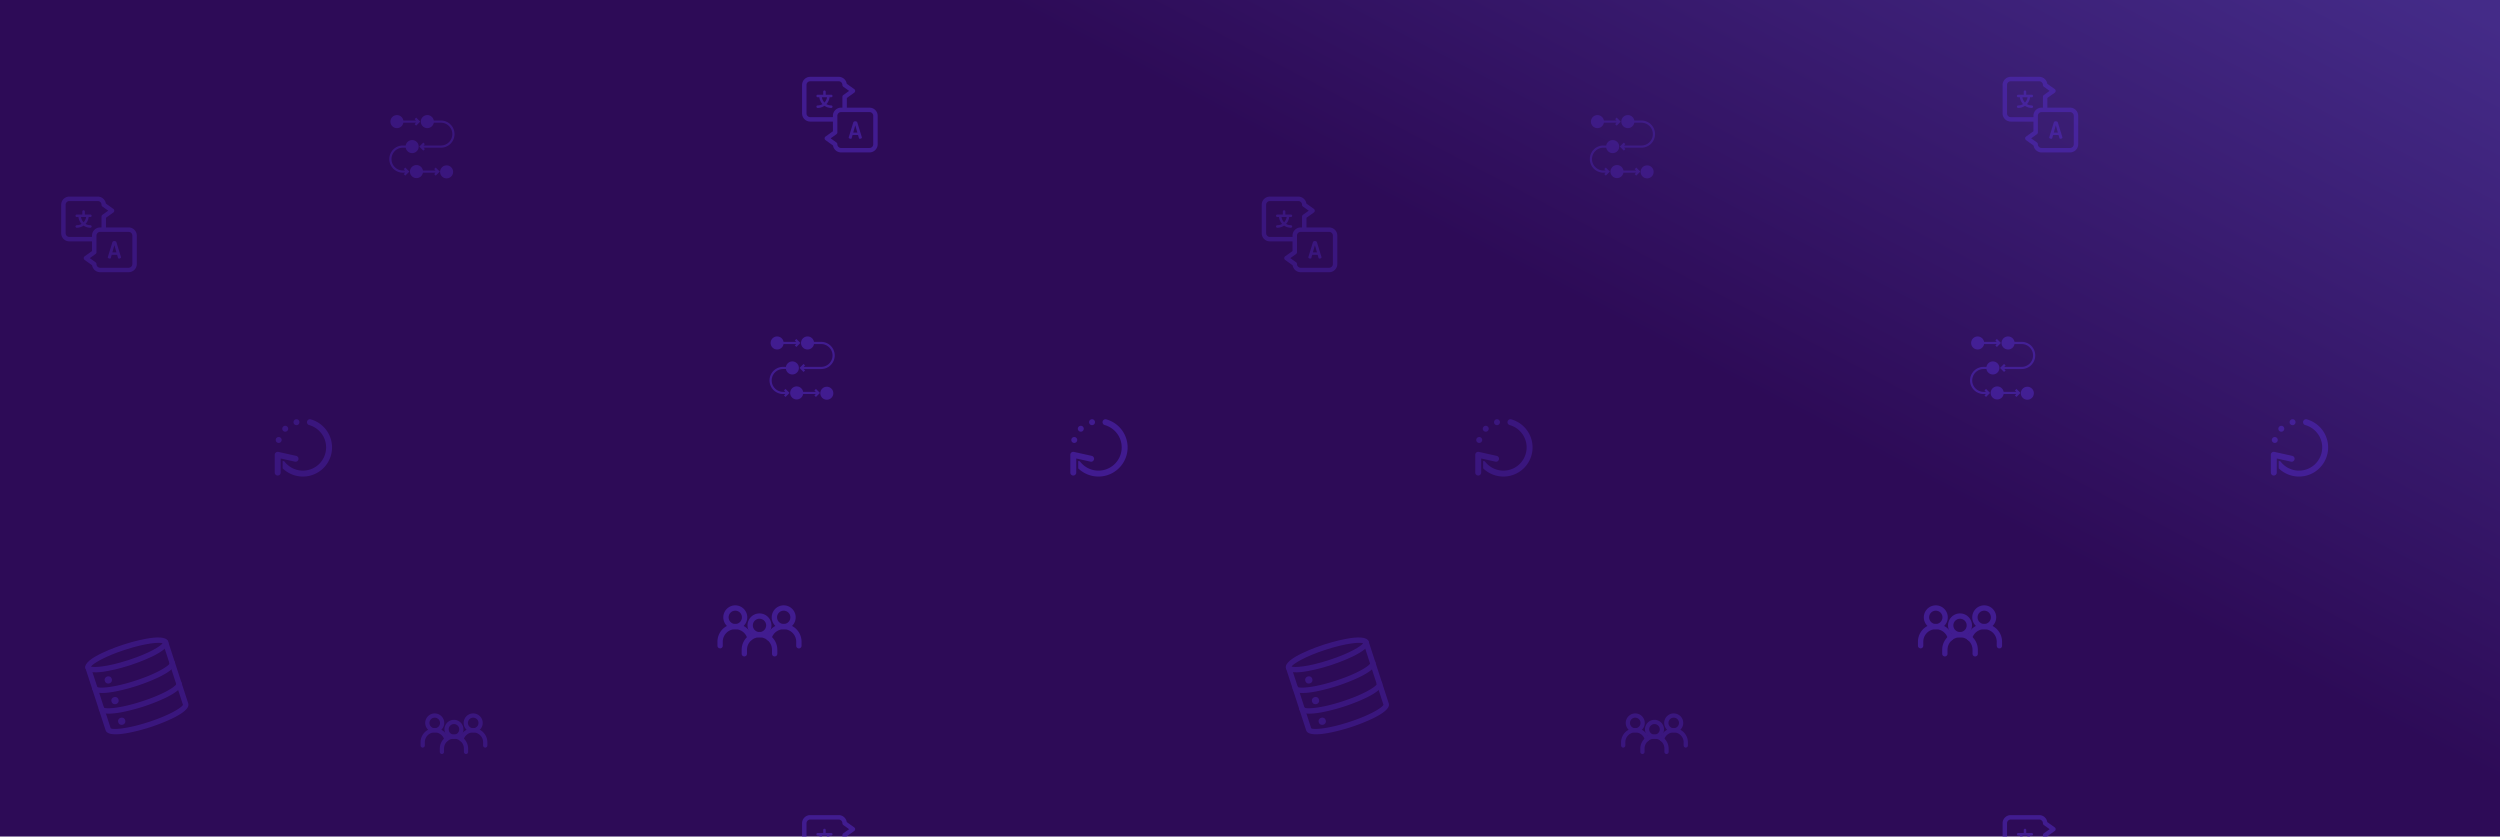 <svg xmlns="http://www.w3.org/2000/svg" xmlns:xlink="http://www.w3.org/1999/xlink" width="1920" height="642.785" viewBox="0 0 1920 642.785">
  <defs>
    <linearGradient id="linear-gradient" x1="1.084" y1="0.17" x2="0.674" y2="0.432" gradientUnits="objectBoundingBox">
      <stop offset="0" stop-color="#442b88"/>
      <stop offset="1" stop-color="#2d0b57"/>
    </linearGradient>
    <clipPath id="clip-path">
      <rect width="1861.065" height="620.875" fill="none"/>
    </clipPath>
  </defs>
  <g id="Group_3331" data-name="Group 3331" transform="translate(0 -17395)">
    <path id="Path_31629" data-name="Path 31629" d="M0,0H1920V642.458H0Z" transform="translate(0 17395)" fill="url(#linear-gradient)"/>
    <g id="Repeat_Grid_7" data-name="Repeat Grid 7" transform="translate(5 17416.91)" clip-path="url(#clip-path)">
      <g transform="translate(-59 -17365.91)">
        <g id="server-storage" transform="matrix(0.951, -0.309, 0.309, 0.951, 117.086, 17849.344)" opacity="0.37">
          <path id="Path_28971" data-name="Path 28971" d="M33.354,16.677C29.94,16.677,0,16.443,0,8.338S29.94,0,33.354,0,66.707.233,66.707,8.338,36.767,16.677,33.354,16.677ZM4.414,8.338c2.035,1.579,11.8,4.169,28.94,4.169s26.905-2.59,28.94-4.169c-2.035-1.579-11.8-4.169-28.94-4.169S6.448,6.76,4.414,8.338Zm58.2.322h.028Z" transform="translate(0 0)" fill="#522ac1"/>
          <path id="Path_28972" data-name="Path 28972" d="M33.354,10.423C29.94,10.423,0,10.19,0,2.085a2.085,2.085,0,0,1,4.155-.239c1.284,1.537,11.151,4.408,29.2,4.408s27.914-2.871,29.2-4.408a2.085,2.085,0,0,1,4.155.239c0,8.1-29.94,8.338-33.354,8.338ZM62.538,2.082Zm-58.369,0Z" transform="translate(0 22.931)" fill="#522ac1"/>
          <path id="Path_28973" data-name="Path 28973" d="M33.354,10.423C29.94,10.423,0,10.19,0,2.085a2.085,2.085,0,0,1,4.155-.239c1.284,1.537,11.151,4.408,29.2,4.408s27.914-2.871,29.2-4.408a2.085,2.085,0,0,1,4.155.239c0,8.1-29.94,8.338-33.354,8.338ZM62.538,2.082Zm-58.369,0Z" transform="translate(0 39.607)" fill="#522ac1"/>
          <path id="Path_28974" data-name="Path 28974" d="M33.354,60.453C29.94,60.453,0,60.22,0,52.115V2.085a2.085,2.085,0,0,1,4.169,0V51.89c1.337,1.545,11.2,4.394,29.184,4.394S61.2,53.435,62.538,51.89V2.085a2.085,2.085,0,0,1,4.169,0v50.03C66.707,60.22,36.767,60.453,33.354,60.453Z" transform="translate(0 6.254)" fill="#522ac1"/>
          <circle id="Ellipse_1088" data-name="Ellipse 1088" cx="2.779" cy="2.779" r="2.779" transform="translate(11.118 36.133)" fill="#522ac1"/>
          <circle id="Ellipse_1089" data-name="Ellipse 1089" cx="2.779" cy="2.779" r="2.779" transform="translate(11.118 19.456)" fill="#522ac1"/>
          <circle id="Ellipse_1090" data-name="Ellipse 1090" cx="2.779" cy="2.779" r="2.779" transform="translate(11.118 52.81)" fill="#522ac1"/>
        </g>
        <g id="process_1_" data-name="process (1)" transform="translate(353 17432.389)" opacity="0.37">
          <path id="Path_28988" data-name="Path 28988" d="M8.006,13.013a5,5,0,0,0,4.931-4.172H22.68L21.6,9.92l1.18,1.18,3.093-3.093L22.782,4.913,21.6,6.093,22.68,7.172H12.938a5,5,0,1,0-4.931,5.841Z" transform="translate(-2.166 -3)" fill="#522ac1"/>
          <path id="Path_28989" data-name="Path 28989" d="M46.2,7.172H40.7a5.006,5.006,0,1,0,0,1.669h5.5a8.761,8.761,0,0,1,0,17.523H32.78l1.079-1.079-1.18-1.18L29.586,27.2l3.093,3.093,1.18-1.18L32.78,28.032H46.2a10.43,10.43,0,0,0,0-20.86Z" transform="translate(-6.568 -3)" fill="#522ac1"/>
          <circle id="Ellipse_1091" data-name="Ellipse 1091" cx="5" cy="5" r="5" transform="translate(39 38.611)" fill="#522ac1"/>
          <path id="Path_28990" data-name="Path 28990" d="M26.006,49a5.006,5.006,0,1,0,4.931,5.841H40.68L39.6,55.92l1.18,1.18,3.093-3.093-3.093-3.093-1.18,1.18,1.079,1.079H30.938A5,5,0,0,0,26.006,49Z" transform="translate(-5.146 -10.617)" fill="#522ac1"/>
          <path id="Path_28991" data-name="Path 28991" d="M12.43,51.032h1.741l-1.079,1.079,1.18,1.18L17.365,50.2,14.272,47.1l-1.18,1.18,1.079,1.079H12.43a8.761,8.761,0,1,1,0-17.523h2.161a5.006,5.006,0,1,0,0-1.669H12.43a10.43,10.43,0,1,0,0,20.86Z" transform="translate(-2 -6.808)" fill="#522ac1"/>
        </g>
        <path id="processing" d="M40.69,23.995a2.276,2.276,0,1,1-2.276,2.276A2.276,2.276,0,0,1,40.69,23.995ZM24.759,39.926a2.276,2.276,0,1,0,2.276-2.276,2.276,2.276,0,0,0-2.276,2.276ZM29.784,31.3a2.276,2.276,0,1,0,2.276-2.276A2.276,2.276,0,0,0,29.784,31.3Zm33.573.69a22.537,22.537,0,0,0-11.719-7.908,2.276,2.276,0,1,0-1.222,4.385,17.957,17.957,0,0,1,9.336,6.3,17.634,17.634,0,0,1,3.7,10.861,17.829,17.829,0,0,1-32.1,10.693l-1.284-.285v5.685A22.377,22.377,0,0,0,63.357,31.986ZM28.552,64.96V54.142l10.886,2.419a2.276,2.276,0,1,0,.987-4.443L26.77,49.083A2.276,2.276,0,0,0,24,51.3V64.96a2.276,2.276,0,0,0,4.552,0Z" transform="translate(241 17641.977)" fill="#522ac1" opacity="0.37"/>
        <g id="translate_1_" data-name="translate (1)" transform="translate(101 17495)" opacity="0.37">
          <path id="Path_32562" data-name="Path 32562" d="M322.283,302.025c-.164-.547-.838-.8-1.53-.8a1.48,1.48,0,0,0-1.512.8l-3.516,11.459a1.053,1.053,0,0,0-.036.182c0,.583.856.984,1.494.984.4,0,.71-.127.8-.473l.692-2.423h4.172l.693,2.423c.091.346.4.473.8.473.638,0,1.494-.419,1.494-.984a.8.8,0,0,0-.036-.182Zm-3.115,7.87,1.585-5.593,1.586,5.593Zm0,0" transform="translate(-279.894 -267.069)" fill="#522ac1"/>
          <path id="Path_32563" data-name="Path 32563" d="M51.8,23.682H34.37V16.239l5.664-4.046a1.7,1.7,0,0,0,0-2.768L34.3,5.331A6.265,6.265,0,0,0,28.115,0H6.255A6.262,6.262,0,0,0,0,6.255V28.116A6.262,6.262,0,0,0,6.255,34.37H23.683v7.444l-5.664,4.046a1.7,1.7,0,0,0,0,2.768l5.732,4.094a6.265,6.265,0,0,0,6.187,5.331H51.8A6.262,6.262,0,0,0,58.053,51.8V29.937A6.262,6.262,0,0,0,51.8,23.682ZM6.255,30.969A2.857,2.857,0,0,1,3.4,28.115V6.255A2.857,2.857,0,0,1,6.255,3.4h21.86a2.857,2.857,0,0,1,2.853,2.853,1.7,1.7,0,0,0,.712,1.384l4.438,3.17-4.438,3.17a1.7,1.7,0,0,0-.712,1.384v8.319H29.937a6.262,6.262,0,0,0-6.255,6.255v1.032ZM54.651,51.8A2.857,2.857,0,0,1,51.8,54.651H29.937A2.857,2.857,0,0,1,27.084,51.8a1.7,1.7,0,0,0-.712-1.384l-4.438-3.17,4.438-3.17a1.7,1.7,0,0,0,.712-1.384V29.937a2.857,2.857,0,0,1,2.853-2.854H51.8a2.857,2.857,0,0,1,2.853,2.854Zm0,0" fill="#522ac1"/>
          <path id="Path_32564" data-name="Path 32564" d="M108.429,97.562a.959.959,0,0,0,0-1.919h-4.267V93.314a.959.959,0,1,0-1.918,0v2.329H97.978a.959.959,0,0,0,0,1.919H99.3a9.148,9.148,0,0,0,2.4,5.274,7.22,7.22,0,0,1-3.72,1.028.959.959,0,0,0,0,1.918,9.123,9.123,0,0,0,5.225-1.639,9.125,9.125,0,0,0,5.226,1.639.959.959,0,0,0,0-1.918,7.212,7.212,0,0,1-3.72-1.028,9.148,9.148,0,0,0,2.4-5.274Zm-5.226,4.075a7.244,7.244,0,0,1-1.971-4.075h3.941A7.242,7.242,0,0,1,103.2,101.637Zm0,0" transform="translate(-86.019 -81.884)" fill="#522ac1"/>
        </g>
        <g id="people" transform="translate(377 17324.91)" opacity="0.37">
          <g id="Group_2324" data-name="Group 2324" transform="translate(18.341 4.923)">
            <g id="Group_2323" data-name="Group 2323" transform="translate(0 0)">
              <path id="Path_28982" data-name="Path 28982" d="M190.393,149.6a7.3,7.3,0,1,0,7.3,7.3A7.312,7.312,0,0,0,190.393,149.6Zm0,11.362a4.058,4.058,0,1,1,4.058-4.058A4.062,4.062,0,0,1,190.393,160.965Z" transform="translate(-183.089 -149.603)" fill="#522ac1"/>
            </g>
          </g>
          <g id="Group_2326" data-name="Group 2326" transform="translate(14.77 16.231)">
            <g id="Group_2325" data-name="Group 2325">
              <path id="Path_28983" data-name="Path 28983" d="M158.318,262.481a10.887,10.887,0,0,0-10.875,10.875v2.435a1.623,1.623,0,0,0,3.246,0v-2.435a7.629,7.629,0,1,1,15.257,0v2.435a1.623,1.623,0,0,0,3.246,0v-2.435A10.888,10.888,0,0,0,158.318,262.481Z" transform="translate(-147.443 -262.481)" fill="#522ac1"/>
            </g>
          </g>
          <g id="Group_2328" data-name="Group 2328" transform="translate(33.112 0)">
            <g id="Group_2327" data-name="Group 2327">
              <path id="Path_28984" data-name="Path 28984" d="M337.836,100.456a7.3,7.3,0,1,0,7.3,7.3A7.312,7.312,0,0,0,337.836,100.456Zm0,11.362a4.058,4.058,0,1,1,4.058-4.058A4.062,4.062,0,0,1,337.836,111.818Z" transform="translate(-330.532 -100.456)" fill="#522ac1"/>
            </g>
          </g>
          <g id="Group_2330" data-name="Group 2330" transform="translate(29.812 11.308)">
            <g id="Group_2329" data-name="Group 2329" transform="translate(0 0)">
              <path id="Path_28985" data-name="Path 28985" d="M308.192,213.333a10.9,10.9,0,0,0-10.553,8.2,1.623,1.623,0,0,0,3.143.807,7.636,7.636,0,0,1,15.038,1.869v2.435a1.623,1.623,0,1,0,3.246,0v-2.435A10.887,10.887,0,0,0,308.192,213.333Z" transform="translate(-297.587 -213.333)" fill="#522ac1"/>
            </g>
          </g>
          <g id="Group_2332" data-name="Group 2332" transform="translate(3.571 0)">
            <g id="Group_2331" data-name="Group 2331">
              <path id="Path_28986" data-name="Path 28986" d="M42.95,100.456a7.3,7.3,0,1,0,7.3,7.3A7.312,7.312,0,0,0,42.95,100.456Zm0,11.362a4.058,4.058,0,1,1,4.058-4.058A4.062,4.062,0,0,1,42.95,111.818Z" transform="translate(-35.646 -100.456)" fill="#522ac1"/>
            </g>
          </g>
          <g id="Group_2334" data-name="Group 2334" transform="translate(0 11.308)">
            <g id="Group_2333" data-name="Group 2333" transform="translate(0 0)">
              <path id="Path_28987" data-name="Path 28987" d="M21.374,221.479A10.86,10.86,0,0,0,0,224.209v2.435a1.623,1.623,0,1,0,3.246,0v-2.435a7.613,7.613,0,0,1,14.984-1.923,1.623,1.623,0,1,0,3.144-.807Z" transform="translate(0 -213.334)" fill="#522ac1"/>
            </g>
          </g>
        </g>
        <g id="process_1_2" data-name="process (1)" transform="translate(645 17602.389)" opacity="0.54">
          <path id="Path_28988-2" data-name="Path 28988" d="M8.006,13.013a5,5,0,0,0,4.931-4.172H22.68L21.6,9.92l1.18,1.18,3.093-3.093L22.782,4.913,21.6,6.093,22.68,7.172H12.938a5,5,0,1,0-4.931,5.841Z" transform="translate(-2.166 -3)" fill="#522ac1"/>
          <path id="Path_28989-2" data-name="Path 28989" d="M46.2,7.172H40.7a5.006,5.006,0,1,0,0,1.669h5.5a8.761,8.761,0,0,1,0,17.523H32.78l1.079-1.079-1.18-1.18L29.586,27.2l3.093,3.093,1.18-1.18L32.78,28.032H46.2a10.43,10.43,0,0,0,0-20.86Z" transform="translate(-6.568 -3)" fill="#522ac1"/>
          <circle id="Ellipse_1091-2" data-name="Ellipse 1091" cx="5" cy="5" r="5" transform="translate(39 38.611)" fill="#522ac1"/>
          <path id="Path_28990-2" data-name="Path 28990" d="M26.006,49a5.006,5.006,0,1,0,4.931,5.841H40.68L39.6,55.92l1.18,1.18,3.093-3.093-3.093-3.093-1.18,1.18,1.079,1.079H30.938A5,5,0,0,0,26.006,49Z" transform="translate(-5.146 -10.617)" fill="#522ac1"/>
          <path id="Path_28991-2" data-name="Path 28991" d="M12.43,51.032h1.741l-1.079,1.079,1.18,1.18L17.365,50.2,14.272,47.1l-1.18,1.18,1.079,1.079H12.43a8.761,8.761,0,1,1,0-17.523h2.161a5.006,5.006,0,1,0,0-1.669H12.43a10.43,10.43,0,1,0,0,20.86Z" transform="translate(-2 -6.808)" fill="#522ac1"/>
        </g>
        <path id="processing-2" data-name="processing" d="M40.69,23.995a2.276,2.276,0,1,1-2.276,2.276A2.276,2.276,0,0,1,40.69,23.995ZM24.759,39.926a2.276,2.276,0,1,0,2.276-2.276,2.276,2.276,0,0,0-2.276,2.276ZM29.784,31.3a2.276,2.276,0,1,0,2.276-2.276A2.276,2.276,0,0,0,29.784,31.3Zm33.573.69a22.537,22.537,0,0,0-11.719-7.908,2.276,2.276,0,1,0-1.222,4.385,17.957,17.957,0,0,1,9.336,6.3,17.634,17.634,0,0,1,3.7,10.861,17.829,17.829,0,0,1-32.1,10.693l-1.284-.285v5.685A22.377,22.377,0,0,0,63.357,31.986ZM28.552,64.96V54.142l10.886,2.419a2.276,2.276,0,1,0,.987-4.443L26.77,49.083A2.276,2.276,0,0,0,24,51.3V64.96a2.276,2.276,0,0,0,4.552,0Z" transform="translate(852 17641.977)" fill="#522ac1" opacity="0.54"/>
        <g id="people-2" data-name="people" transform="translate(605 17808.91)" opacity="0.54">
          <g id="Group_2324-2" data-name="Group 2324" transform="translate(23.094 6.199)">
            <g id="Group_2323-2" data-name="Group 2323" transform="translate(0 0)">
              <path id="Path_28982-2" data-name="Path 28982" d="M192.286,149.6a9.2,9.2,0,1,0,9.2,9.2A9.207,9.207,0,0,0,192.286,149.6Zm0,14.306a5.109,5.109,0,1,1,5.109-5.109A5.115,5.115,0,0,1,192.286,163.909Z" transform="translate(-183.089 -149.603)" fill="#522ac1"/>
            </g>
          </g>
          <g id="Group_2326-2" data-name="Group 2326" transform="translate(18.598 20.437)">
            <g id="Group_2325-2" data-name="Group 2325">
              <path id="Path_28983-2" data-name="Path 28983" d="M161.136,262.481a13.708,13.708,0,0,0-13.693,13.693v3.066a2.044,2.044,0,0,0,4.088,0v-3.066a9.605,9.605,0,1,1,19.211,0v3.066a2.044,2.044,0,0,0,4.088,0v-3.066A13.709,13.709,0,0,0,161.136,262.481Z" transform="translate(-147.443 -262.481)" fill="#522ac1"/>
            </g>
          </g>
          <g id="Group_2328-2" data-name="Group 2328" transform="translate(41.692)">
            <g id="Group_2327-2" data-name="Group 2327" transform="translate(0 0)">
              <path id="Path_28984-2" data-name="Path 28984" d="M339.729,100.456a9.2,9.2,0,1,0,9.2,9.2A9.207,9.207,0,0,0,339.729,100.456Zm0,14.306a5.109,5.109,0,1,1,5.109-5.109A5.115,5.115,0,0,1,339.729,114.762Z" transform="translate(-330.532 -100.456)" fill="#522ac1"/>
            </g>
          </g>
          <g id="Group_2330-2" data-name="Group 2330" transform="translate(37.536 14.238)">
            <g id="Group_2329-2" data-name="Group 2329" transform="translate(0 0)">
              <path id="Path_28985-2" data-name="Path 28985" d="M310.939,213.333a13.721,13.721,0,0,0-13.287,10.323,2.043,2.043,0,0,0,3.958,1.017,9.615,9.615,0,0,1,18.935,2.353v3.066a2.044,2.044,0,1,0,4.087,0v-3.066A13.709,13.709,0,0,0,310.939,213.333Z" transform="translate(-297.587 -213.333)" fill="#522ac1"/>
            </g>
          </g>
          <g id="Group_2332-2" data-name="Group 2332" transform="translate(4.496)">
            <g id="Group_2331-2" data-name="Group 2331" transform="translate(0 0)">
              <path id="Path_28986-2" data-name="Path 28986" d="M44.843,100.456a9.2,9.2,0,1,0,9.2,9.2A9.207,9.207,0,0,0,44.843,100.456Zm0,14.306a5.109,5.109,0,1,1,5.109-5.109A5.115,5.115,0,0,1,44.843,114.762Z" transform="translate(-35.646 -100.456)" fill="#522ac1"/>
            </g>
          </g>
          <g id="Group_2334-2" data-name="Group 2334" transform="translate(0 14.238)">
            <g id="Group_2333-2" data-name="Group 2333" transform="translate(0 0)">
              <path id="Path_28987-2" data-name="Path 28987" d="M26.913,223.589A13.674,13.674,0,0,0,0,227.027v3.066a2.044,2.044,0,1,0,4.088,0v-3.066a9.586,9.586,0,0,1,18.866-2.421,2.044,2.044,0,1,0,3.959-1.016Z" transform="translate(0 -213.334)" fill="#522ac1"/>
            </g>
          </g>
        </g>
        <g id="translate_1_2" data-name="translate (1)" transform="translate(670 17403)" opacity="0.54">
          <path id="Path_32562-2" data-name="Path 32562" d="M322.283,302.025c-.164-.547-.838-.8-1.53-.8a1.48,1.48,0,0,0-1.512.8l-3.516,11.459a1.053,1.053,0,0,0-.036.182c0,.583.856.984,1.494.984.4,0,.71-.127.8-.473l.692-2.423h4.172l.693,2.423c.091.346.4.473.8.473.638,0,1.494-.419,1.494-.984a.8.8,0,0,0-.036-.182Zm-3.115,7.87,1.585-5.593,1.586,5.593Zm0,0" transform="translate(-279.894 -267.069)" fill="#522ac1"/>
          <path id="Path_32563-2" data-name="Path 32563" d="M51.8,23.682H34.37V16.239l5.664-4.046a1.7,1.7,0,0,0,0-2.768L34.3,5.331A6.265,6.265,0,0,0,28.115,0H6.255A6.262,6.262,0,0,0,0,6.255V28.116A6.262,6.262,0,0,0,6.255,34.37H23.683v7.444l-5.664,4.046a1.7,1.7,0,0,0,0,2.768l5.732,4.094a6.265,6.265,0,0,0,6.187,5.331H51.8A6.262,6.262,0,0,0,58.053,51.8V29.937A6.262,6.262,0,0,0,51.8,23.682ZM6.255,30.969A2.857,2.857,0,0,1,3.4,28.115V6.255A2.857,2.857,0,0,1,6.255,3.4h21.86a2.857,2.857,0,0,1,2.853,2.853,1.7,1.7,0,0,0,.712,1.384l4.438,3.17-4.438,3.17a1.7,1.7,0,0,0-.712,1.384v8.319H29.937a6.262,6.262,0,0,0-6.255,6.255v1.032ZM54.651,51.8A2.857,2.857,0,0,1,51.8,54.651H29.937A2.857,2.857,0,0,1,27.084,51.8a1.7,1.7,0,0,0-.712-1.384l-4.438-3.17,4.438-3.17a1.7,1.7,0,0,0,.712-1.384V29.937a2.857,2.857,0,0,1,2.853-2.854H51.8a2.857,2.857,0,0,1,2.853,2.854Zm0,0" fill="#522ac1"/>
          <path id="Path_32564-2" data-name="Path 32564" d="M108.429,97.562a.959.959,0,0,0,0-1.919h-4.267V93.314a.959.959,0,1,0-1.918,0v2.329H97.978a.959.959,0,0,0,0,1.919H99.3a9.148,9.148,0,0,0,2.4,5.274,7.22,7.22,0,0,1-3.72,1.028.959.959,0,0,0,0,1.918,9.123,9.123,0,0,0,5.225-1.639,9.125,9.125,0,0,0,5.226,1.639.959.959,0,0,0,0-1.918,7.212,7.212,0,0,1-3.72-1.028,9.148,9.148,0,0,0,2.4-5.274Zm-5.226,4.075a7.244,7.244,0,0,1-1.971-4.075h3.941A7.242,7.242,0,0,1,103.2,101.637Zm0,0" transform="translate(-86.019 -81.884)" fill="#522ac1"/>
        </g>
      </g>
      <g transform="translate(863 -17365.91)">
        <g id="server-storage-2" data-name="server-storage" transform="matrix(0.951, -0.309, 0.309, 0.951, 117.086, 17849.344)" opacity="0.37">
          <path id="Path_28971-2" data-name="Path 28971" d="M33.354,16.677C29.94,16.677,0,16.443,0,8.338S29.94,0,33.354,0,66.707.233,66.707,8.338,36.767,16.677,33.354,16.677ZM4.414,8.338c2.035,1.579,11.8,4.169,28.94,4.169s26.905-2.59,28.94-4.169c-2.035-1.579-11.8-4.169-28.94-4.169S6.448,6.76,4.414,8.338Zm58.2.322h.028Z" transform="translate(0 0)" fill="#522ac1"/>
          <path id="Path_28972-2" data-name="Path 28972" d="M33.354,10.423C29.94,10.423,0,10.19,0,2.085a2.085,2.085,0,0,1,4.155-.239c1.284,1.537,11.151,4.408,29.2,4.408s27.914-2.871,29.2-4.408a2.085,2.085,0,0,1,4.155.239c0,8.1-29.94,8.338-33.354,8.338ZM62.538,2.082Zm-58.369,0Z" transform="translate(0 22.931)" fill="#522ac1"/>
          <path id="Path_28973-2" data-name="Path 28973" d="M33.354,10.423C29.94,10.423,0,10.19,0,2.085a2.085,2.085,0,0,1,4.155-.239c1.284,1.537,11.151,4.408,29.2,4.408s27.914-2.871,29.2-4.408a2.085,2.085,0,0,1,4.155.239c0,8.1-29.94,8.338-33.354,8.338ZM62.538,2.082Zm-58.369,0Z" transform="translate(0 39.607)" fill="#522ac1"/>
          <path id="Path_28974-2" data-name="Path 28974" d="M33.354,60.453C29.94,60.453,0,60.22,0,52.115V2.085a2.085,2.085,0,0,1,4.169,0V51.89c1.337,1.545,11.2,4.394,29.184,4.394S61.2,53.435,62.538,51.89V2.085a2.085,2.085,0,0,1,4.169,0v50.03C66.707,60.22,36.767,60.453,33.354,60.453Z" transform="translate(0 6.254)" fill="#522ac1"/>
          <circle id="Ellipse_1088-2" data-name="Ellipse 1088" cx="2.779" cy="2.779" r="2.779" transform="translate(11.118 36.133)" fill="#522ac1"/>
          <circle id="Ellipse_1089-2" data-name="Ellipse 1089" cx="2.779" cy="2.779" r="2.779" transform="translate(11.118 19.456)" fill="#522ac1"/>
          <circle id="Ellipse_1090-2" data-name="Ellipse 1090" cx="2.779" cy="2.779" r="2.779" transform="translate(11.118 52.81)" fill="#522ac1"/>
        </g>
        <g id="process_1_3" data-name="process (1)" transform="translate(353 17432.389)" opacity="0.37">
          <path id="Path_28988-3" data-name="Path 28988" d="M8.006,13.013a5,5,0,0,0,4.931-4.172H22.68L21.6,9.92l1.18,1.18,3.093-3.093L22.782,4.913,21.6,6.093,22.68,7.172H12.938a5,5,0,1,0-4.931,5.841Z" transform="translate(-2.166 -3)" fill="#522ac1"/>
          <path id="Path_28989-3" data-name="Path 28989" d="M46.2,7.172H40.7a5.006,5.006,0,1,0,0,1.669h5.5a8.761,8.761,0,0,1,0,17.523H32.78l1.079-1.079-1.18-1.18L29.586,27.2l3.093,3.093,1.18-1.18L32.78,28.032H46.2a10.43,10.43,0,0,0,0-20.86Z" transform="translate(-6.568 -3)" fill="#522ac1"/>
          <circle id="Ellipse_1091-3" data-name="Ellipse 1091" cx="5" cy="5" r="5" transform="translate(39 38.611)" fill="#522ac1"/>
          <path id="Path_28990-3" data-name="Path 28990" d="M26.006,49a5.006,5.006,0,1,0,4.931,5.841H40.68L39.6,55.92l1.18,1.18,3.093-3.093-3.093-3.093-1.18,1.18,1.079,1.079H30.938A5,5,0,0,0,26.006,49Z" transform="translate(-5.146 -10.617)" fill="#522ac1"/>
          <path id="Path_28991-3" data-name="Path 28991" d="M12.43,51.032h1.741l-1.079,1.079,1.18,1.18L17.365,50.2,14.272,47.1l-1.18,1.18,1.079,1.079H12.43a8.761,8.761,0,1,1,0-17.523h2.161a5.006,5.006,0,1,0,0-1.669H12.43a10.43,10.43,0,1,0,0,20.86Z" transform="translate(-2 -6.808)" fill="#522ac1"/>
        </g>
        <path id="processing-3" data-name="processing" d="M40.69,23.995a2.276,2.276,0,1,1-2.276,2.276A2.276,2.276,0,0,1,40.69,23.995ZM24.759,39.926a2.276,2.276,0,1,0,2.276-2.276,2.276,2.276,0,0,0-2.276,2.276ZM29.784,31.3a2.276,2.276,0,1,0,2.276-2.276A2.276,2.276,0,0,0,29.784,31.3Zm33.573.69a22.537,22.537,0,0,0-11.719-7.908,2.276,2.276,0,1,0-1.222,4.385,17.957,17.957,0,0,1,9.336,6.3,17.634,17.634,0,0,1,3.7,10.861,17.829,17.829,0,0,1-32.1,10.693l-1.284-.285v5.685A22.377,22.377,0,0,0,63.357,31.986ZM28.552,64.96V54.142l10.886,2.419a2.276,2.276,0,1,0,.987-4.443L26.77,49.083A2.276,2.276,0,0,0,24,51.3V64.96a2.276,2.276,0,0,0,4.552,0Z" transform="translate(241 17641.977)" fill="#522ac1" opacity="0.37"/>
        <g id="translate_1_3" data-name="translate (1)" transform="translate(101 17495)" opacity="0.37">
          <path id="Path_32562-3" data-name="Path 32562" d="M322.283,302.025c-.164-.547-.838-.8-1.53-.8a1.48,1.48,0,0,0-1.512.8l-3.516,11.459a1.053,1.053,0,0,0-.036.182c0,.583.856.984,1.494.984.4,0,.71-.127.8-.473l.692-2.423h4.172l.693,2.423c.091.346.4.473.8.473.638,0,1.494-.419,1.494-.984a.8.8,0,0,0-.036-.182Zm-3.115,7.87,1.585-5.593,1.586,5.593Zm0,0" transform="translate(-279.894 -267.069)" fill="#522ac1"/>
          <path id="Path_32563-3" data-name="Path 32563" d="M51.8,23.682H34.37V16.239l5.664-4.046a1.7,1.7,0,0,0,0-2.768L34.3,5.331A6.265,6.265,0,0,0,28.115,0H6.255A6.262,6.262,0,0,0,0,6.255V28.116A6.262,6.262,0,0,0,6.255,34.37H23.683v7.444l-5.664,4.046a1.7,1.7,0,0,0,0,2.768l5.732,4.094a6.265,6.265,0,0,0,6.187,5.331H51.8A6.262,6.262,0,0,0,58.053,51.8V29.937A6.262,6.262,0,0,0,51.8,23.682ZM6.255,30.969A2.857,2.857,0,0,1,3.4,28.115V6.255A2.857,2.857,0,0,1,6.255,3.4h21.86a2.857,2.857,0,0,1,2.853,2.853,1.7,1.7,0,0,0,.712,1.384l4.438,3.17-4.438,3.17a1.7,1.7,0,0,0-.712,1.384v8.319H29.937a6.262,6.262,0,0,0-6.255,6.255v1.032ZM54.651,51.8A2.857,2.857,0,0,1,51.8,54.651H29.937A2.857,2.857,0,0,1,27.084,51.8a1.7,1.7,0,0,0-.712-1.384l-4.438-3.17,4.438-3.17a1.7,1.7,0,0,0,.712-1.384V29.937a2.857,2.857,0,0,1,2.853-2.854H51.8a2.857,2.857,0,0,1,2.853,2.854Zm0,0" fill="#522ac1"/>
          <path id="Path_32564-3" data-name="Path 32564" d="M108.429,97.562a.959.959,0,0,0,0-1.919h-4.267V93.314a.959.959,0,1,0-1.918,0v2.329H97.978a.959.959,0,0,0,0,1.919H99.3a9.148,9.148,0,0,0,2.4,5.274,7.22,7.22,0,0,1-3.72,1.028.959.959,0,0,0,0,1.918,9.123,9.123,0,0,0,5.225-1.639,9.125,9.125,0,0,0,5.226,1.639.959.959,0,0,0,0-1.918,7.212,7.212,0,0,1-3.72-1.028,9.148,9.148,0,0,0,2.4-5.274Zm-5.226,4.075a7.244,7.244,0,0,1-1.971-4.075h3.941A7.242,7.242,0,0,1,103.2,101.637Zm0,0" transform="translate(-86.019 -81.884)" fill="#522ac1"/>
        </g>
        <g id="people-3" data-name="people" transform="translate(377 17324.91)" opacity="0.37">
          <g id="Group_2324-3" data-name="Group 2324" transform="translate(18.341 4.923)">
            <g id="Group_2323-3" data-name="Group 2323" transform="translate(0 0)">
              <path id="Path_28982-3" data-name="Path 28982" d="M190.393,149.6a7.3,7.3,0,1,0,7.3,7.3A7.312,7.312,0,0,0,190.393,149.6Zm0,11.362a4.058,4.058,0,1,1,4.058-4.058A4.062,4.062,0,0,1,190.393,160.965Z" transform="translate(-183.089 -149.603)" fill="#522ac1"/>
            </g>
          </g>
          <g id="Group_2326-3" data-name="Group 2326" transform="translate(14.77 16.231)">
            <g id="Group_2325-3" data-name="Group 2325">
              <path id="Path_28983-3" data-name="Path 28983" d="M158.318,262.481a10.887,10.887,0,0,0-10.875,10.875v2.435a1.623,1.623,0,0,0,3.246,0v-2.435a7.629,7.629,0,1,1,15.257,0v2.435a1.623,1.623,0,0,0,3.246,0v-2.435A10.888,10.888,0,0,0,158.318,262.481Z" transform="translate(-147.443 -262.481)" fill="#522ac1"/>
            </g>
          </g>
          <g id="Group_2328-3" data-name="Group 2328" transform="translate(33.112 0)">
            <g id="Group_2327-3" data-name="Group 2327">
              <path id="Path_28984-3" data-name="Path 28984" d="M337.836,100.456a7.3,7.3,0,1,0,7.3,7.3A7.312,7.312,0,0,0,337.836,100.456Zm0,11.362a4.058,4.058,0,1,1,4.058-4.058A4.062,4.062,0,0,1,337.836,111.818Z" transform="translate(-330.532 -100.456)" fill="#522ac1"/>
            </g>
          </g>
          <g id="Group_2330-3" data-name="Group 2330" transform="translate(29.812 11.308)">
            <g id="Group_2329-3" data-name="Group 2329" transform="translate(0 0)">
              <path id="Path_28985-3" data-name="Path 28985" d="M308.192,213.333a10.9,10.9,0,0,0-10.553,8.2,1.623,1.623,0,0,0,3.143.807,7.636,7.636,0,0,1,15.038,1.869v2.435a1.623,1.623,0,1,0,3.246,0v-2.435A10.887,10.887,0,0,0,308.192,213.333Z" transform="translate(-297.587 -213.333)" fill="#522ac1"/>
            </g>
          </g>
          <g id="Group_2332-3" data-name="Group 2332" transform="translate(3.571 0)">
            <g id="Group_2331-3" data-name="Group 2331">
              <path id="Path_28986-3" data-name="Path 28986" d="M42.95,100.456a7.3,7.3,0,1,0,7.3,7.3A7.312,7.312,0,0,0,42.95,100.456Zm0,11.362a4.058,4.058,0,1,1,4.058-4.058A4.062,4.062,0,0,1,42.95,111.818Z" transform="translate(-35.646 -100.456)" fill="#522ac1"/>
            </g>
          </g>
          <g id="Group_2334-3" data-name="Group 2334" transform="translate(0 11.308)">
            <g id="Group_2333-3" data-name="Group 2333" transform="translate(0 0)">
              <path id="Path_28987-3" data-name="Path 28987" d="M21.374,221.479A10.86,10.86,0,0,0,0,224.209v2.435a1.623,1.623,0,1,0,3.246,0v-2.435a7.613,7.613,0,0,1,14.984-1.923,1.623,1.623,0,1,0,3.144-.807Z" transform="translate(0 -213.334)" fill="#522ac1"/>
            </g>
          </g>
        </g>
        <g id="process_1_4" data-name="process (1)" transform="translate(645 17602.389)" opacity="0.54">
          <path id="Path_28988-4" data-name="Path 28988" d="M8.006,13.013a5,5,0,0,0,4.931-4.172H22.68L21.6,9.92l1.18,1.18,3.093-3.093L22.782,4.913,21.6,6.093,22.68,7.172H12.938a5,5,0,1,0-4.931,5.841Z" transform="translate(-2.166 -3)" fill="#522ac1"/>
          <path id="Path_28989-4" data-name="Path 28989" d="M46.2,7.172H40.7a5.006,5.006,0,1,0,0,1.669h5.5a8.761,8.761,0,0,1,0,17.523H32.78l1.079-1.079-1.18-1.18L29.586,27.2l3.093,3.093,1.18-1.18L32.78,28.032H46.2a10.43,10.43,0,0,0,0-20.86Z" transform="translate(-6.568 -3)" fill="#522ac1"/>
          <circle id="Ellipse_1091-4" data-name="Ellipse 1091" cx="5" cy="5" r="5" transform="translate(39 38.611)" fill="#522ac1"/>
          <path id="Path_28990-4" data-name="Path 28990" d="M26.006,49a5.006,5.006,0,1,0,4.931,5.841H40.68L39.6,55.92l1.18,1.18,3.093-3.093-3.093-3.093-1.18,1.18,1.079,1.079H30.938A5,5,0,0,0,26.006,49Z" transform="translate(-5.146 -10.617)" fill="#522ac1"/>
          <path id="Path_28991-4" data-name="Path 28991" d="M12.43,51.032h1.741l-1.079,1.079,1.18,1.18L17.365,50.2,14.272,47.1l-1.18,1.18,1.079,1.079H12.43a8.761,8.761,0,1,1,0-17.523h2.161a5.006,5.006,0,1,0,0-1.669H12.43a10.43,10.43,0,1,0,0,20.86Z" transform="translate(-2 -6.808)" fill="#522ac1"/>
        </g>
        <path id="processing-4" data-name="processing" d="M40.69,23.995a2.276,2.276,0,1,1-2.276,2.276A2.276,2.276,0,0,1,40.69,23.995ZM24.759,39.926a2.276,2.276,0,1,0,2.276-2.276,2.276,2.276,0,0,0-2.276,2.276ZM29.784,31.3a2.276,2.276,0,1,0,2.276-2.276A2.276,2.276,0,0,0,29.784,31.3Zm33.573.69a22.537,22.537,0,0,0-11.719-7.908,2.276,2.276,0,1,0-1.222,4.385,17.957,17.957,0,0,1,9.336,6.3,17.634,17.634,0,0,1,3.7,10.861,17.829,17.829,0,0,1-32.1,10.693l-1.284-.285v5.685A22.377,22.377,0,0,0,63.357,31.986ZM28.552,64.96V54.142l10.886,2.419a2.276,2.276,0,1,0,.987-4.443L26.77,49.083A2.276,2.276,0,0,0,24,51.3V64.96a2.276,2.276,0,0,0,4.552,0Z" transform="translate(852 17641.977)" fill="#522ac1" opacity="0.54"/>
        <g id="people-4" data-name="people" transform="translate(605 17808.91)" opacity="0.54">
          <g id="Group_2324-4" data-name="Group 2324" transform="translate(23.094 6.199)">
            <g id="Group_2323-4" data-name="Group 2323" transform="translate(0 0)">
              <path id="Path_28982-4" data-name="Path 28982" d="M192.286,149.6a9.2,9.2,0,1,0,9.2,9.2A9.207,9.207,0,0,0,192.286,149.6Zm0,14.306a5.109,5.109,0,1,1,5.109-5.109A5.115,5.115,0,0,1,192.286,163.909Z" transform="translate(-183.089 -149.603)" fill="#522ac1"/>
            </g>
          </g>
          <g id="Group_2326-4" data-name="Group 2326" transform="translate(18.598 20.437)">
            <g id="Group_2325-4" data-name="Group 2325">
              <path id="Path_28983-4" data-name="Path 28983" d="M161.136,262.481a13.708,13.708,0,0,0-13.693,13.693v3.066a2.044,2.044,0,0,0,4.088,0v-3.066a9.605,9.605,0,1,1,19.211,0v3.066a2.044,2.044,0,0,0,4.088,0v-3.066A13.709,13.709,0,0,0,161.136,262.481Z" transform="translate(-147.443 -262.481)" fill="#522ac1"/>
            </g>
          </g>
          <g id="Group_2328-4" data-name="Group 2328" transform="translate(41.692)">
            <g id="Group_2327-4" data-name="Group 2327" transform="translate(0 0)">
              <path id="Path_28984-4" data-name="Path 28984" d="M339.729,100.456a9.2,9.2,0,1,0,9.2,9.2A9.207,9.207,0,0,0,339.729,100.456Zm0,14.306a5.109,5.109,0,1,1,5.109-5.109A5.115,5.115,0,0,1,339.729,114.762Z" transform="translate(-330.532 -100.456)" fill="#522ac1"/>
            </g>
          </g>
          <g id="Group_2330-4" data-name="Group 2330" transform="translate(37.536 14.238)">
            <g id="Group_2329-4" data-name="Group 2329" transform="translate(0 0)">
              <path id="Path_28985-4" data-name="Path 28985" d="M310.939,213.333a13.721,13.721,0,0,0-13.287,10.323,2.043,2.043,0,0,0,3.958,1.017,9.615,9.615,0,0,1,18.935,2.353v3.066a2.044,2.044,0,1,0,4.087,0v-3.066A13.709,13.709,0,0,0,310.939,213.333Z" transform="translate(-297.587 -213.333)" fill="#522ac1"/>
            </g>
          </g>
          <g id="Group_2332-4" data-name="Group 2332" transform="translate(4.496)">
            <g id="Group_2331-4" data-name="Group 2331" transform="translate(0 0)">
              <path id="Path_28986-4" data-name="Path 28986" d="M44.843,100.456a9.2,9.2,0,1,0,9.2,9.2A9.207,9.207,0,0,0,44.843,100.456Zm0,14.306a5.109,5.109,0,1,1,5.109-5.109A5.115,5.115,0,0,1,44.843,114.762Z" transform="translate(-35.646 -100.456)" fill="#522ac1"/>
            </g>
          </g>
          <g id="Group_2334-4" data-name="Group 2334" transform="translate(0 14.238)">
            <g id="Group_2333-4" data-name="Group 2333" transform="translate(0 0)">
              <path id="Path_28987-4" data-name="Path 28987" d="M26.913,223.589A13.674,13.674,0,0,0,0,227.027v3.066a2.044,2.044,0,1,0,4.088,0v-3.066a9.586,9.586,0,0,1,18.866-2.421,2.044,2.044,0,1,0,3.959-1.016Z" transform="translate(0 -213.334)" fill="#522ac1"/>
            </g>
          </g>
        </g>
        <g id="translate_1_4" data-name="translate (1)" transform="translate(670 17403)" opacity="0.54">
          <path id="Path_32562-4" data-name="Path 32562" d="M322.283,302.025c-.164-.547-.838-.8-1.53-.8a1.48,1.48,0,0,0-1.512.8l-3.516,11.459a1.053,1.053,0,0,0-.036.182c0,.583.856.984,1.494.984.4,0,.71-.127.8-.473l.692-2.423h4.172l.693,2.423c.091.346.4.473.8.473.638,0,1.494-.419,1.494-.984a.8.8,0,0,0-.036-.182Zm-3.115,7.87,1.585-5.593,1.586,5.593Zm0,0" transform="translate(-279.894 -267.069)" fill="#522ac1"/>
          <path id="Path_32563-4" data-name="Path 32563" d="M51.8,23.682H34.37V16.239l5.664-4.046a1.7,1.7,0,0,0,0-2.768L34.3,5.331A6.265,6.265,0,0,0,28.115,0H6.255A6.262,6.262,0,0,0,0,6.255V28.116A6.262,6.262,0,0,0,6.255,34.37H23.683v7.444l-5.664,4.046a1.7,1.7,0,0,0,0,2.768l5.732,4.094a6.265,6.265,0,0,0,6.187,5.331H51.8A6.262,6.262,0,0,0,58.053,51.8V29.937A6.262,6.262,0,0,0,51.8,23.682ZM6.255,30.969A2.857,2.857,0,0,1,3.4,28.115V6.255A2.857,2.857,0,0,1,6.255,3.4h21.86a2.857,2.857,0,0,1,2.853,2.853,1.7,1.7,0,0,0,.712,1.384l4.438,3.17-4.438,3.17a1.7,1.7,0,0,0-.712,1.384v8.319H29.937a6.262,6.262,0,0,0-6.255,6.255v1.032ZM54.651,51.8A2.857,2.857,0,0,1,51.8,54.651H29.937A2.857,2.857,0,0,1,27.084,51.8a1.7,1.7,0,0,0-.712-1.384l-4.438-3.17,4.438-3.17a1.7,1.7,0,0,0,.712-1.384V29.937a2.857,2.857,0,0,1,2.853-2.854H51.8a2.857,2.857,0,0,1,2.853,2.854Zm0,0" fill="#522ac1"/>
          <path id="Path_32564-4" data-name="Path 32564" d="M108.429,97.562a.959.959,0,0,0,0-1.919h-4.267V93.314a.959.959,0,1,0-1.918,0v2.329H97.978a.959.959,0,0,0,0,1.919H99.3a9.148,9.148,0,0,0,2.4,5.274,7.22,7.22,0,0,1-3.72,1.028.959.959,0,0,0,0,1.918,9.123,9.123,0,0,0,5.225-1.639,9.125,9.125,0,0,0,5.226,1.639.959.959,0,0,0,0-1.918,7.212,7.212,0,0,1-3.72-1.028,9.148,9.148,0,0,0,2.4-5.274Zm-5.226,4.075a7.244,7.244,0,0,1-1.971-4.075h3.941A7.242,7.242,0,0,1,103.2,101.637Zm0,0" transform="translate(-86.019 -81.884)" fill="#522ac1"/>
        </g>
      </g>
      <g transform="translate(1785 -17365.91)">
        <g id="server-storage-3" data-name="server-storage" transform="matrix(0.951, -0.309, 0.309, 0.951, 117.086, 17849.344)" opacity="0.37">
          <path id="Path_28971-3" data-name="Path 28971" d="M33.354,16.677C29.94,16.677,0,16.443,0,8.338S29.94,0,33.354,0,66.707.233,66.707,8.338,36.767,16.677,33.354,16.677ZM4.414,8.338c2.035,1.579,11.8,4.169,28.94,4.169s26.905-2.59,28.94-4.169c-2.035-1.579-11.8-4.169-28.94-4.169S6.448,6.76,4.414,8.338Zm58.2.322h.028Z" transform="translate(0 0)" fill="#522ac1"/>
          <path id="Path_28972-3" data-name="Path 28972" d="M33.354,10.423C29.94,10.423,0,10.19,0,2.085a2.085,2.085,0,0,1,4.155-.239c1.284,1.537,11.151,4.408,29.2,4.408s27.914-2.871,29.2-4.408a2.085,2.085,0,0,1,4.155.239c0,8.1-29.94,8.338-33.354,8.338ZM62.538,2.082Zm-58.369,0Z" transform="translate(0 22.931)" fill="#522ac1"/>
          <path id="Path_28973-3" data-name="Path 28973" d="M33.354,10.423C29.94,10.423,0,10.19,0,2.085a2.085,2.085,0,0,1,4.155-.239c1.284,1.537,11.151,4.408,29.2,4.408s27.914-2.871,29.2-4.408a2.085,2.085,0,0,1,4.155.239c0,8.1-29.94,8.338-33.354,8.338ZM62.538,2.082Zm-58.369,0Z" transform="translate(0 39.607)" fill="#522ac1"/>
          <path id="Path_28974-3" data-name="Path 28974" d="M33.354,60.453C29.94,60.453,0,60.22,0,52.115V2.085a2.085,2.085,0,0,1,4.169,0V51.89c1.337,1.545,11.2,4.394,29.184,4.394S61.2,53.435,62.538,51.89V2.085a2.085,2.085,0,0,1,4.169,0v50.03C66.707,60.22,36.767,60.453,33.354,60.453Z" transform="translate(0 6.254)" fill="#522ac1"/>
          <circle id="Ellipse_1088-3" data-name="Ellipse 1088" cx="2.779" cy="2.779" r="2.779" transform="translate(11.118 36.133)" fill="#522ac1"/>
          <circle id="Ellipse_1089-3" data-name="Ellipse 1089" cx="2.779" cy="2.779" r="2.779" transform="translate(11.118 19.456)" fill="#522ac1"/>
          <circle id="Ellipse_1090-3" data-name="Ellipse 1090" cx="2.779" cy="2.779" r="2.779" transform="translate(11.118 52.81)" fill="#522ac1"/>
        </g>
        <g id="process_1_5" data-name="process (1)" transform="translate(353 17432.389)" opacity="0.37">
          <path id="Path_28988-5" data-name="Path 28988" d="M8.006,13.013a5,5,0,0,0,4.931-4.172H22.68L21.6,9.92l1.18,1.18,3.093-3.093L22.782,4.913,21.6,6.093,22.68,7.172H12.938a5,5,0,1,0-4.931,5.841Z" transform="translate(-2.166 -3)" fill="#522ac1"/>
          <path id="Path_28989-5" data-name="Path 28989" d="M46.2,7.172H40.7a5.006,5.006,0,1,0,0,1.669h5.5a8.761,8.761,0,0,1,0,17.523H32.78l1.079-1.079-1.18-1.18L29.586,27.2l3.093,3.093,1.18-1.18L32.78,28.032H46.2a10.43,10.43,0,0,0,0-20.86Z" transform="translate(-6.568 -3)" fill="#522ac1"/>
          <circle id="Ellipse_1091-5" data-name="Ellipse 1091" cx="5" cy="5" r="5" transform="translate(39 38.611)" fill="#522ac1"/>
          <path id="Path_28990-5" data-name="Path 28990" d="M26.006,49a5.006,5.006,0,1,0,4.931,5.841H40.68L39.6,55.92l1.18,1.18,3.093-3.093-3.093-3.093-1.18,1.18,1.079,1.079H30.938A5,5,0,0,0,26.006,49Z" transform="translate(-5.146 -10.617)" fill="#522ac1"/>
          <path id="Path_28991-5" data-name="Path 28991" d="M12.43,51.032h1.741l-1.079,1.079,1.18,1.18L17.365,50.2,14.272,47.1l-1.18,1.18,1.079,1.079H12.43a8.761,8.761,0,1,1,0-17.523h2.161a5.006,5.006,0,1,0,0-1.669H12.43a10.43,10.43,0,1,0,0,20.86Z" transform="translate(-2 -6.808)" fill="#522ac1"/>
        </g>
        <path id="processing-5" data-name="processing" d="M40.69,23.995a2.276,2.276,0,1,1-2.276,2.276A2.276,2.276,0,0,1,40.69,23.995ZM24.759,39.926a2.276,2.276,0,1,0,2.276-2.276,2.276,2.276,0,0,0-2.276,2.276ZM29.784,31.3a2.276,2.276,0,1,0,2.276-2.276A2.276,2.276,0,0,0,29.784,31.3Zm33.573.69a22.537,22.537,0,0,0-11.719-7.908,2.276,2.276,0,1,0-1.222,4.385,17.957,17.957,0,0,1,9.336,6.3,17.634,17.634,0,0,1,3.7,10.861,17.829,17.829,0,0,1-32.1,10.693l-1.284-.285v5.685A22.377,22.377,0,0,0,63.357,31.986ZM28.552,64.96V54.142l10.886,2.419a2.276,2.276,0,1,0,.987-4.443L26.77,49.083A2.276,2.276,0,0,0,24,51.3V64.96a2.276,2.276,0,0,0,4.552,0Z" transform="translate(241 17641.977)" fill="#522ac1" opacity="0.37"/>
        <g id="translate_1_5" data-name="translate (1)" transform="translate(101 17495)" opacity="0.37">
          <path id="Path_32562-5" data-name="Path 32562" d="M322.283,302.025c-.164-.547-.838-.8-1.53-.8a1.48,1.48,0,0,0-1.512.8l-3.516,11.459a1.053,1.053,0,0,0-.036.182c0,.583.856.984,1.494.984.4,0,.71-.127.8-.473l.692-2.423h4.172l.693,2.423c.091.346.4.473.8.473.638,0,1.494-.419,1.494-.984a.8.8,0,0,0-.036-.182Zm-3.115,7.87,1.585-5.593,1.586,5.593Zm0,0" transform="translate(-279.894 -267.069)" fill="#522ac1"/>
          <path id="Path_32563-5" data-name="Path 32563" d="M51.8,23.682H34.37V16.239l5.664-4.046a1.7,1.7,0,0,0,0-2.768L34.3,5.331A6.265,6.265,0,0,0,28.115,0H6.255A6.262,6.262,0,0,0,0,6.255V28.116A6.262,6.262,0,0,0,6.255,34.37H23.683v7.444l-5.664,4.046a1.7,1.7,0,0,0,0,2.768l5.732,4.094a6.265,6.265,0,0,0,6.187,5.331H51.8A6.262,6.262,0,0,0,58.053,51.8V29.937A6.262,6.262,0,0,0,51.8,23.682ZM6.255,30.969A2.857,2.857,0,0,1,3.4,28.115V6.255A2.857,2.857,0,0,1,6.255,3.4h21.86a2.857,2.857,0,0,1,2.853,2.853,1.7,1.7,0,0,0,.712,1.384l4.438,3.17-4.438,3.17a1.7,1.7,0,0,0-.712,1.384v8.319H29.937a6.262,6.262,0,0,0-6.255,6.255v1.032ZM54.651,51.8A2.857,2.857,0,0,1,51.8,54.651H29.937A2.857,2.857,0,0,1,27.084,51.8a1.7,1.7,0,0,0-.712-1.384l-4.438-3.17,4.438-3.17a1.7,1.7,0,0,0,.712-1.384V29.937a2.857,2.857,0,0,1,2.853-2.854H51.8a2.857,2.857,0,0,1,2.853,2.854Zm0,0" fill="#522ac1"/>
          <path id="Path_32564-5" data-name="Path 32564" d="M108.429,97.562a.959.959,0,0,0,0-1.919h-4.267V93.314a.959.959,0,1,0-1.918,0v2.329H97.978a.959.959,0,0,0,0,1.919H99.3a9.148,9.148,0,0,0,2.4,5.274,7.22,7.22,0,0,1-3.72,1.028.959.959,0,0,0,0,1.918,9.123,9.123,0,0,0,5.225-1.639,9.125,9.125,0,0,0,5.226,1.639.959.959,0,0,0,0-1.918,7.212,7.212,0,0,1-3.72-1.028,9.148,9.148,0,0,0,2.4-5.274Zm-5.226,4.075a7.244,7.244,0,0,1-1.971-4.075h3.941A7.242,7.242,0,0,1,103.2,101.637Zm0,0" transform="translate(-86.019 -81.884)" fill="#522ac1"/>
        </g>
        <g id="people-5" data-name="people" transform="translate(377 17324.91)" opacity="0.37">
          <g id="Group_2324-5" data-name="Group 2324" transform="translate(18.341 4.923)">
            <g id="Group_2323-5" data-name="Group 2323" transform="translate(0 0)">
              <path id="Path_28982-5" data-name="Path 28982" d="M190.393,149.6a7.3,7.3,0,1,0,7.3,7.3A7.312,7.312,0,0,0,190.393,149.6Zm0,11.362a4.058,4.058,0,1,1,4.058-4.058A4.062,4.062,0,0,1,190.393,160.965Z" transform="translate(-183.089 -149.603)" fill="#522ac1"/>
            </g>
          </g>
          <g id="Group_2326-5" data-name="Group 2326" transform="translate(14.77 16.231)">
            <g id="Group_2325-5" data-name="Group 2325">
              <path id="Path_28983-5" data-name="Path 28983" d="M158.318,262.481a10.887,10.887,0,0,0-10.875,10.875v2.435a1.623,1.623,0,0,0,3.246,0v-2.435a7.629,7.629,0,1,1,15.257,0v2.435a1.623,1.623,0,0,0,3.246,0v-2.435A10.888,10.888,0,0,0,158.318,262.481Z" transform="translate(-147.443 -262.481)" fill="#522ac1"/>
            </g>
          </g>
          <g id="Group_2328-5" data-name="Group 2328" transform="translate(33.112 0)">
            <g id="Group_2327-5" data-name="Group 2327">
              <path id="Path_28984-5" data-name="Path 28984" d="M337.836,100.456a7.3,7.3,0,1,0,7.3,7.3A7.312,7.312,0,0,0,337.836,100.456Zm0,11.362a4.058,4.058,0,1,1,4.058-4.058A4.062,4.062,0,0,1,337.836,111.818Z" transform="translate(-330.532 -100.456)" fill="#522ac1"/>
            </g>
          </g>
          <g id="Group_2330-5" data-name="Group 2330" transform="translate(29.812 11.308)">
            <g id="Group_2329-5" data-name="Group 2329" transform="translate(0 0)">
              <path id="Path_28985-5" data-name="Path 28985" d="M308.192,213.333a10.9,10.9,0,0,0-10.553,8.2,1.623,1.623,0,0,0,3.143.807,7.636,7.636,0,0,1,15.038,1.869v2.435a1.623,1.623,0,1,0,3.246,0v-2.435A10.887,10.887,0,0,0,308.192,213.333Z" transform="translate(-297.587 -213.333)" fill="#522ac1"/>
            </g>
          </g>
          <g id="Group_2332-5" data-name="Group 2332" transform="translate(3.571 0)">
            <g id="Group_2331-5" data-name="Group 2331">
              <path id="Path_28986-5" data-name="Path 28986" d="M42.95,100.456a7.3,7.3,0,1,0,7.3,7.3A7.312,7.312,0,0,0,42.95,100.456Zm0,11.362a4.058,4.058,0,1,1,4.058-4.058A4.062,4.062,0,0,1,42.95,111.818Z" transform="translate(-35.646 -100.456)" fill="#522ac1"/>
            </g>
          </g>
          <g id="Group_2334-5" data-name="Group 2334" transform="translate(0 11.308)">
            <g id="Group_2333-5" data-name="Group 2333" transform="translate(0 0)">
              <path id="Path_28987-5" data-name="Path 28987" d="M21.374,221.479A10.86,10.86,0,0,0,0,224.209v2.435a1.623,1.623,0,1,0,3.246,0v-2.435a7.613,7.613,0,0,1,14.984-1.923,1.623,1.623,0,1,0,3.144-.807Z" transform="translate(0 -213.334)" fill="#522ac1"/>
            </g>
          </g>
        </g>
        <g id="process_1_6" data-name="process (1)" transform="translate(645 17602.389)" opacity="0.54">
          <path id="Path_28988-6" data-name="Path 28988" d="M8.006,13.013a5,5,0,0,0,4.931-4.172H22.68L21.6,9.92l1.18,1.18,3.093-3.093L22.782,4.913,21.6,6.093,22.68,7.172H12.938a5,5,0,1,0-4.931,5.841Z" transform="translate(-2.166 -3)" fill="#522ac1"/>
          <path id="Path_28989-6" data-name="Path 28989" d="M46.2,7.172H40.7a5.006,5.006,0,1,0,0,1.669h5.5a8.761,8.761,0,0,1,0,17.523H32.78l1.079-1.079-1.18-1.18L29.586,27.2l3.093,3.093,1.18-1.18L32.78,28.032H46.2a10.43,10.43,0,0,0,0-20.86Z" transform="translate(-6.568 -3)" fill="#522ac1"/>
          <circle id="Ellipse_1091-6" data-name="Ellipse 1091" cx="5" cy="5" r="5" transform="translate(39 38.611)" fill="#522ac1"/>
          <path id="Path_28990-6" data-name="Path 28990" d="M26.006,49a5.006,5.006,0,1,0,4.931,5.841H40.68L39.6,55.92l1.18,1.18,3.093-3.093-3.093-3.093-1.18,1.18,1.079,1.079H30.938A5,5,0,0,0,26.006,49Z" transform="translate(-5.146 -10.617)" fill="#522ac1"/>
          <path id="Path_28991-6" data-name="Path 28991" d="M12.43,51.032h1.741l-1.079,1.079,1.18,1.18L17.365,50.2,14.272,47.1l-1.18,1.18,1.079,1.079H12.43a8.761,8.761,0,1,1,0-17.523h2.161a5.006,5.006,0,1,0,0-1.669H12.43a10.43,10.43,0,1,0,0,20.86Z" transform="translate(-2 -6.808)" fill="#522ac1"/>
        </g>
        <path id="processing-6" data-name="processing" d="M40.69,23.995a2.276,2.276,0,1,1-2.276,2.276A2.276,2.276,0,0,1,40.69,23.995ZM24.759,39.926a2.276,2.276,0,1,0,2.276-2.276,2.276,2.276,0,0,0-2.276,2.276ZM29.784,31.3a2.276,2.276,0,1,0,2.276-2.276A2.276,2.276,0,0,0,29.784,31.3Zm33.573.69a22.537,22.537,0,0,0-11.719-7.908,2.276,2.276,0,1,0-1.222,4.385,17.957,17.957,0,0,1,9.336,6.3,17.634,17.634,0,0,1,3.7,10.861,17.829,17.829,0,0,1-32.1,10.693l-1.284-.285v5.685A22.377,22.377,0,0,0,63.357,31.986ZM28.552,64.96V54.142l10.886,2.419a2.276,2.276,0,1,0,.987-4.443L26.77,49.083A2.276,2.276,0,0,0,24,51.3V64.96a2.276,2.276,0,0,0,4.552,0Z" transform="translate(852 17641.977)" fill="#522ac1" opacity="0.54"/>
        <g id="people-6" data-name="people" transform="translate(605 17808.91)" opacity="0.54">
          <g id="Group_2324-6" data-name="Group 2324" transform="translate(23.094 6.199)">
            <g id="Group_2323-6" data-name="Group 2323" transform="translate(0 0)">
              <path id="Path_28982-6" data-name="Path 28982" d="M192.286,149.6a9.2,9.2,0,1,0,9.2,9.2A9.207,9.207,0,0,0,192.286,149.6Zm0,14.306a5.109,5.109,0,1,1,5.109-5.109A5.115,5.115,0,0,1,192.286,163.909Z" transform="translate(-183.089 -149.603)" fill="#522ac1"/>
            </g>
          </g>
          <g id="Group_2326-6" data-name="Group 2326" transform="translate(18.598 20.437)">
            <g id="Group_2325-6" data-name="Group 2325">
              <path id="Path_28983-6" data-name="Path 28983" d="M161.136,262.481a13.708,13.708,0,0,0-13.693,13.693v3.066a2.044,2.044,0,0,0,4.088,0v-3.066a9.605,9.605,0,1,1,19.211,0v3.066a2.044,2.044,0,0,0,4.088,0v-3.066A13.709,13.709,0,0,0,161.136,262.481Z" transform="translate(-147.443 -262.481)" fill="#522ac1"/>
            </g>
          </g>
          <g id="Group_2328-6" data-name="Group 2328" transform="translate(41.692)">
            <g id="Group_2327-6" data-name="Group 2327" transform="translate(0 0)">
              <path id="Path_28984-6" data-name="Path 28984" d="M339.729,100.456a9.2,9.2,0,1,0,9.2,9.2A9.207,9.207,0,0,0,339.729,100.456Zm0,14.306a5.109,5.109,0,1,1,5.109-5.109A5.115,5.115,0,0,1,339.729,114.762Z" transform="translate(-330.532 -100.456)" fill="#522ac1"/>
            </g>
          </g>
          <g id="Group_2330-6" data-name="Group 2330" transform="translate(37.536 14.238)">
            <g id="Group_2329-6" data-name="Group 2329" transform="translate(0 0)">
              <path id="Path_28985-6" data-name="Path 28985" d="M310.939,213.333a13.721,13.721,0,0,0-13.287,10.323,2.043,2.043,0,0,0,3.958,1.017,9.615,9.615,0,0,1,18.935,2.353v3.066a2.044,2.044,0,1,0,4.087,0v-3.066A13.709,13.709,0,0,0,310.939,213.333Z" transform="translate(-297.587 -213.333)" fill="#522ac1"/>
            </g>
          </g>
          <g id="Group_2332-6" data-name="Group 2332" transform="translate(4.496)">
            <g id="Group_2331-6" data-name="Group 2331" transform="translate(0 0)">
              <path id="Path_28986-6" data-name="Path 28986" d="M44.843,100.456a9.2,9.2,0,1,0,9.2,9.2A9.207,9.207,0,0,0,44.843,100.456Zm0,14.306a5.109,5.109,0,1,1,5.109-5.109A5.115,5.115,0,0,1,44.843,114.762Z" transform="translate(-35.646 -100.456)" fill="#522ac1"/>
            </g>
          </g>
          <g id="Group_2334-6" data-name="Group 2334" transform="translate(0 14.238)">
            <g id="Group_2333-6" data-name="Group 2333" transform="translate(0 0)">
              <path id="Path_28987-6" data-name="Path 28987" d="M26.913,223.589A13.674,13.674,0,0,0,0,227.027v3.066a2.044,2.044,0,1,0,4.088,0v-3.066a9.586,9.586,0,0,1,18.866-2.421,2.044,2.044,0,1,0,3.959-1.016Z" transform="translate(0 -213.334)" fill="#522ac1"/>
            </g>
          </g>
        </g>
        <g id="translate_1_6" data-name="translate (1)" transform="translate(670 17403)" opacity="0.54">
          <path id="Path_32562-6" data-name="Path 32562" d="M322.283,302.025c-.164-.547-.838-.8-1.53-.8a1.48,1.48,0,0,0-1.512.8l-3.516,11.459a1.053,1.053,0,0,0-.036.182c0,.583.856.984,1.494.984.4,0,.71-.127.8-.473l.692-2.423h4.172l.693,2.423c.091.346.4.473.8.473.638,0,1.494-.419,1.494-.984a.8.8,0,0,0-.036-.182Zm-3.115,7.87,1.585-5.593,1.586,5.593Zm0,0" transform="translate(-279.894 -267.069)" fill="#522ac1"/>
          <path id="Path_32563-6" data-name="Path 32563" d="M51.8,23.682H34.37V16.239l5.664-4.046a1.7,1.7,0,0,0,0-2.768L34.3,5.331A6.265,6.265,0,0,0,28.115,0H6.255A6.262,6.262,0,0,0,0,6.255V28.116A6.262,6.262,0,0,0,6.255,34.37H23.683v7.444l-5.664,4.046a1.7,1.7,0,0,0,0,2.768l5.732,4.094a6.265,6.265,0,0,0,6.187,5.331H51.8A6.262,6.262,0,0,0,58.053,51.8V29.937A6.262,6.262,0,0,0,51.8,23.682ZM6.255,30.969A2.857,2.857,0,0,1,3.4,28.115V6.255A2.857,2.857,0,0,1,6.255,3.4h21.86a2.857,2.857,0,0,1,2.853,2.853,1.7,1.7,0,0,0,.712,1.384l4.438,3.17-4.438,3.17a1.7,1.7,0,0,0-.712,1.384v8.319H29.937a6.262,6.262,0,0,0-6.255,6.255v1.032ZM54.651,51.8A2.857,2.857,0,0,1,51.8,54.651H29.937A2.857,2.857,0,0,1,27.084,51.8a1.7,1.7,0,0,0-.712-1.384l-4.438-3.17,4.438-3.17a1.7,1.7,0,0,0,.712-1.384V29.937a2.857,2.857,0,0,1,2.853-2.854H51.8a2.857,2.857,0,0,1,2.853,2.854Zm0,0" fill="#522ac1"/>
          <path id="Path_32564-6" data-name="Path 32564" d="M108.429,97.562a.959.959,0,0,0,0-1.919h-4.267V93.314a.959.959,0,1,0-1.918,0v2.329H97.978a.959.959,0,0,0,0,1.919H99.3a9.148,9.148,0,0,0,2.4,5.274,7.22,7.22,0,0,1-3.72,1.028.959.959,0,0,0,0,1.918,9.123,9.123,0,0,0,5.225-1.639,9.125,9.125,0,0,0,5.226,1.639.959.959,0,0,0,0-1.918,7.212,7.212,0,0,1-3.72-1.028,9.148,9.148,0,0,0,2.4-5.274Zm-5.226,4.075a7.244,7.244,0,0,1-1.971-4.075h3.941A7.242,7.242,0,0,1,103.2,101.637Zm0,0" transform="translate(-86.019 -81.884)" fill="#522ac1"/>
        </g>
      </g>
      <g transform="translate(-59 -16798.91)">
        <g id="server-storage-4" data-name="server-storage" transform="matrix(0.951, -0.309, 0.309, 0.951, 117.086, 17849.344)" opacity="0.37">
          <path id="Path_28971-4" data-name="Path 28971" d="M33.354,16.677C29.94,16.677,0,16.443,0,8.338S29.94,0,33.354,0,66.707.233,66.707,8.338,36.767,16.677,33.354,16.677ZM4.414,8.338c2.035,1.579,11.8,4.169,28.94,4.169s26.905-2.59,28.94-4.169c-2.035-1.579-11.8-4.169-28.94-4.169S6.448,6.76,4.414,8.338Zm58.2.322h.028Z" transform="translate(0 0)" fill="#522ac1"/>
          <path id="Path_28972-4" data-name="Path 28972" d="M33.354,10.423C29.94,10.423,0,10.19,0,2.085a2.085,2.085,0,0,1,4.155-.239c1.284,1.537,11.151,4.408,29.2,4.408s27.914-2.871,29.2-4.408a2.085,2.085,0,0,1,4.155.239c0,8.1-29.94,8.338-33.354,8.338ZM62.538,2.082Zm-58.369,0Z" transform="translate(0 22.931)" fill="#522ac1"/>
          <path id="Path_28973-4" data-name="Path 28973" d="M33.354,10.423C29.94,10.423,0,10.19,0,2.085a2.085,2.085,0,0,1,4.155-.239c1.284,1.537,11.151,4.408,29.2,4.408s27.914-2.871,29.2-4.408a2.085,2.085,0,0,1,4.155.239c0,8.1-29.94,8.338-33.354,8.338ZM62.538,2.082Zm-58.369,0Z" transform="translate(0 39.607)" fill="#522ac1"/>
          <path id="Path_28974-4" data-name="Path 28974" d="M33.354,60.453C29.94,60.453,0,60.22,0,52.115V2.085a2.085,2.085,0,0,1,4.169,0V51.89c1.337,1.545,11.2,4.394,29.184,4.394S61.2,53.435,62.538,51.89V2.085a2.085,2.085,0,0,1,4.169,0v50.03C66.707,60.22,36.767,60.453,33.354,60.453Z" transform="translate(0 6.254)" fill="#522ac1"/>
          <circle id="Ellipse_1088-4" data-name="Ellipse 1088" cx="2.779" cy="2.779" r="2.779" transform="translate(11.118 36.133)" fill="#522ac1"/>
          <circle id="Ellipse_1089-4" data-name="Ellipse 1089" cx="2.779" cy="2.779" r="2.779" transform="translate(11.118 19.456)" fill="#522ac1"/>
          <circle id="Ellipse_1090-4" data-name="Ellipse 1090" cx="2.779" cy="2.779" r="2.779" transform="translate(11.118 52.81)" fill="#522ac1"/>
        </g>
        <g id="process_1_7" data-name="process (1)" transform="translate(353 17432.389)" opacity="0.37">
          <path id="Path_28988-7" data-name="Path 28988" d="M8.006,13.013a5,5,0,0,0,4.931-4.172H22.68L21.6,9.92l1.18,1.18,3.093-3.093L22.782,4.913,21.6,6.093,22.68,7.172H12.938a5,5,0,1,0-4.931,5.841Z" transform="translate(-2.166 -3)" fill="#522ac1"/>
          <path id="Path_28989-7" data-name="Path 28989" d="M46.2,7.172H40.7a5.006,5.006,0,1,0,0,1.669h5.5a8.761,8.761,0,0,1,0,17.523H32.78l1.079-1.079-1.18-1.18L29.586,27.2l3.093,3.093,1.18-1.18L32.78,28.032H46.2a10.43,10.43,0,0,0,0-20.86Z" transform="translate(-6.568 -3)" fill="#522ac1"/>
          <circle id="Ellipse_1091-7" data-name="Ellipse 1091" cx="5" cy="5" r="5" transform="translate(39 38.611)" fill="#522ac1"/>
          <path id="Path_28990-7" data-name="Path 28990" d="M26.006,49a5.006,5.006,0,1,0,4.931,5.841H40.68L39.6,55.92l1.18,1.18,3.093-3.093-3.093-3.093-1.18,1.18,1.079,1.079H30.938A5,5,0,0,0,26.006,49Z" transform="translate(-5.146 -10.617)" fill="#522ac1"/>
          <path id="Path_28991-7" data-name="Path 28991" d="M12.43,51.032h1.741l-1.079,1.079,1.18,1.18L17.365,50.2,14.272,47.1l-1.18,1.18,1.079,1.079H12.43a8.761,8.761,0,1,1,0-17.523h2.161a5.006,5.006,0,1,0,0-1.669H12.43a10.43,10.43,0,1,0,0,20.86Z" transform="translate(-2 -6.808)" fill="#522ac1"/>
        </g>
        <path id="processing-7" data-name="processing" d="M40.69,23.995a2.276,2.276,0,1,1-2.276,2.276A2.276,2.276,0,0,1,40.69,23.995ZM24.759,39.926a2.276,2.276,0,1,0,2.276-2.276,2.276,2.276,0,0,0-2.276,2.276ZM29.784,31.3a2.276,2.276,0,1,0,2.276-2.276A2.276,2.276,0,0,0,29.784,31.3Zm33.573.69a22.537,22.537,0,0,0-11.719-7.908,2.276,2.276,0,1,0-1.222,4.385,17.957,17.957,0,0,1,9.336,6.3,17.634,17.634,0,0,1,3.7,10.861,17.829,17.829,0,0,1-32.1,10.693l-1.284-.285v5.685A22.377,22.377,0,0,0,63.357,31.986ZM28.552,64.96V54.142l10.886,2.419a2.276,2.276,0,1,0,.987-4.443L26.77,49.083A2.276,2.276,0,0,0,24,51.3V64.96a2.276,2.276,0,0,0,4.552,0Z" transform="translate(241 17641.977)" fill="#522ac1" opacity="0.37"/>
        <g id="translate_1_7" data-name="translate (1)" transform="translate(101 17495)" opacity="0.37">
          <path id="Path_32562-7" data-name="Path 32562" d="M322.283,302.025c-.164-.547-.838-.8-1.53-.8a1.48,1.48,0,0,0-1.512.8l-3.516,11.459a1.053,1.053,0,0,0-.036.182c0,.583.856.984,1.494.984.4,0,.71-.127.8-.473l.692-2.423h4.172l.693,2.423c.091.346.4.473.8.473.638,0,1.494-.419,1.494-.984a.8.8,0,0,0-.036-.182Zm-3.115,7.87,1.585-5.593,1.586,5.593Zm0,0" transform="translate(-279.894 -267.069)" fill="#522ac1"/>
          <path id="Path_32563-7" data-name="Path 32563" d="M51.8,23.682H34.37V16.239l5.664-4.046a1.7,1.7,0,0,0,0-2.768L34.3,5.331A6.265,6.265,0,0,0,28.115,0H6.255A6.262,6.262,0,0,0,0,6.255V28.116A6.262,6.262,0,0,0,6.255,34.37H23.683v7.444l-5.664,4.046a1.7,1.7,0,0,0,0,2.768l5.732,4.094a6.265,6.265,0,0,0,6.187,5.331H51.8A6.262,6.262,0,0,0,58.053,51.8V29.937A6.262,6.262,0,0,0,51.8,23.682ZM6.255,30.969A2.857,2.857,0,0,1,3.4,28.115V6.255A2.857,2.857,0,0,1,6.255,3.4h21.86a2.857,2.857,0,0,1,2.853,2.853,1.7,1.7,0,0,0,.712,1.384l4.438,3.17-4.438,3.17a1.7,1.7,0,0,0-.712,1.384v8.319H29.937a6.262,6.262,0,0,0-6.255,6.255v1.032ZM54.651,51.8A2.857,2.857,0,0,1,51.8,54.651H29.937A2.857,2.857,0,0,1,27.084,51.8a1.7,1.7,0,0,0-.712-1.384l-4.438-3.17,4.438-3.17a1.7,1.7,0,0,0,.712-1.384V29.937a2.857,2.857,0,0,1,2.853-2.854H51.8a2.857,2.857,0,0,1,2.853,2.854Zm0,0" fill="#522ac1"/>
          <path id="Path_32564-7" data-name="Path 32564" d="M108.429,97.562a.959.959,0,0,0,0-1.919h-4.267V93.314a.959.959,0,1,0-1.918,0v2.329H97.978a.959.959,0,0,0,0,1.919H99.3a9.148,9.148,0,0,0,2.4,5.274,7.22,7.22,0,0,1-3.72,1.028.959.959,0,0,0,0,1.918,9.123,9.123,0,0,0,5.225-1.639,9.125,9.125,0,0,0,5.226,1.639.959.959,0,0,0,0-1.918,7.212,7.212,0,0,1-3.72-1.028,9.148,9.148,0,0,0,2.4-5.274Zm-5.226,4.075a7.244,7.244,0,0,1-1.971-4.075h3.941A7.242,7.242,0,0,1,103.2,101.637Zm0,0" transform="translate(-86.019 -81.884)" fill="#522ac1"/>
        </g>
        <g id="people-7" data-name="people" transform="translate(377 17324.91)" opacity="0.37">
          <g id="Group_2324-7" data-name="Group 2324" transform="translate(18.341 4.923)">
            <g id="Group_2323-7" data-name="Group 2323" transform="translate(0 0)">
              <path id="Path_28982-7" data-name="Path 28982" d="M190.393,149.6a7.3,7.3,0,1,0,7.3,7.3A7.312,7.312,0,0,0,190.393,149.6Zm0,11.362a4.058,4.058,0,1,1,4.058-4.058A4.062,4.062,0,0,1,190.393,160.965Z" transform="translate(-183.089 -149.603)" fill="#522ac1"/>
            </g>
          </g>
          <g id="Group_2326-7" data-name="Group 2326" transform="translate(14.77 16.231)">
            <g id="Group_2325-7" data-name="Group 2325">
              <path id="Path_28983-7" data-name="Path 28983" d="M158.318,262.481a10.887,10.887,0,0,0-10.875,10.875v2.435a1.623,1.623,0,0,0,3.246,0v-2.435a7.629,7.629,0,1,1,15.257,0v2.435a1.623,1.623,0,0,0,3.246,0v-2.435A10.888,10.888,0,0,0,158.318,262.481Z" transform="translate(-147.443 -262.481)" fill="#522ac1"/>
            </g>
          </g>
          <g id="Group_2328-7" data-name="Group 2328" transform="translate(33.112 0)">
            <g id="Group_2327-7" data-name="Group 2327">
              <path id="Path_28984-7" data-name="Path 28984" d="M337.836,100.456a7.3,7.3,0,1,0,7.3,7.3A7.312,7.312,0,0,0,337.836,100.456Zm0,11.362a4.058,4.058,0,1,1,4.058-4.058A4.062,4.062,0,0,1,337.836,111.818Z" transform="translate(-330.532 -100.456)" fill="#522ac1"/>
            </g>
          </g>
          <g id="Group_2330-7" data-name="Group 2330" transform="translate(29.812 11.308)">
            <g id="Group_2329-7" data-name="Group 2329" transform="translate(0 0)">
              <path id="Path_28985-7" data-name="Path 28985" d="M308.192,213.333a10.9,10.9,0,0,0-10.553,8.2,1.623,1.623,0,0,0,3.143.807,7.636,7.636,0,0,1,15.038,1.869v2.435a1.623,1.623,0,1,0,3.246,0v-2.435A10.887,10.887,0,0,0,308.192,213.333Z" transform="translate(-297.587 -213.333)" fill="#522ac1"/>
            </g>
          </g>
          <g id="Group_2332-7" data-name="Group 2332" transform="translate(3.571 0)">
            <g id="Group_2331-7" data-name="Group 2331">
              <path id="Path_28986-7" data-name="Path 28986" d="M42.95,100.456a7.3,7.3,0,1,0,7.3,7.3A7.312,7.312,0,0,0,42.95,100.456Zm0,11.362a4.058,4.058,0,1,1,4.058-4.058A4.062,4.062,0,0,1,42.95,111.818Z" transform="translate(-35.646 -100.456)" fill="#522ac1"/>
            </g>
          </g>
          <g id="Group_2334-7" data-name="Group 2334" transform="translate(0 11.308)">
            <g id="Group_2333-7" data-name="Group 2333" transform="translate(0 0)">
              <path id="Path_28987-7" data-name="Path 28987" d="M21.374,221.479A10.86,10.86,0,0,0,0,224.209v2.435a1.623,1.623,0,1,0,3.246,0v-2.435a7.613,7.613,0,0,1,14.984-1.923,1.623,1.623,0,1,0,3.144-.807Z" transform="translate(0 -213.334)" fill="#522ac1"/>
            </g>
          </g>
        </g>
        <g id="process_1_8" data-name="process (1)" transform="translate(645 17602.389)" opacity="0.54">
          <path id="Path_28988-8" data-name="Path 28988" d="M8.006,13.013a5,5,0,0,0,4.931-4.172H22.68L21.6,9.92l1.18,1.18,3.093-3.093L22.782,4.913,21.6,6.093,22.68,7.172H12.938a5,5,0,1,0-4.931,5.841Z" transform="translate(-2.166 -3)" fill="#522ac1"/>
          <path id="Path_28989-8" data-name="Path 28989" d="M46.2,7.172H40.7a5.006,5.006,0,1,0,0,1.669h5.5a8.761,8.761,0,0,1,0,17.523H32.78l1.079-1.079-1.18-1.18L29.586,27.2l3.093,3.093,1.18-1.18L32.78,28.032H46.2a10.43,10.43,0,0,0,0-20.86Z" transform="translate(-6.568 -3)" fill="#522ac1"/>
          <circle id="Ellipse_1091-8" data-name="Ellipse 1091" cx="5" cy="5" r="5" transform="translate(39 38.611)" fill="#522ac1"/>
          <path id="Path_28990-8" data-name="Path 28990" d="M26.006,49a5.006,5.006,0,1,0,4.931,5.841H40.68L39.6,55.92l1.18,1.18,3.093-3.093-3.093-3.093-1.18,1.18,1.079,1.079H30.938A5,5,0,0,0,26.006,49Z" transform="translate(-5.146 -10.617)" fill="#522ac1"/>
          <path id="Path_28991-8" data-name="Path 28991" d="M12.43,51.032h1.741l-1.079,1.079,1.18,1.18L17.365,50.2,14.272,47.1l-1.18,1.18,1.079,1.079H12.43a8.761,8.761,0,1,1,0-17.523h2.161a5.006,5.006,0,1,0,0-1.669H12.43a10.43,10.43,0,1,0,0,20.86Z" transform="translate(-2 -6.808)" fill="#522ac1"/>
        </g>
        <path id="processing-8" data-name="processing" d="M40.69,23.995a2.276,2.276,0,1,1-2.276,2.276A2.276,2.276,0,0,1,40.69,23.995ZM24.759,39.926a2.276,2.276,0,1,0,2.276-2.276,2.276,2.276,0,0,0-2.276,2.276ZM29.784,31.3a2.276,2.276,0,1,0,2.276-2.276A2.276,2.276,0,0,0,29.784,31.3Zm33.573.69a22.537,22.537,0,0,0-11.719-7.908,2.276,2.276,0,1,0-1.222,4.385,17.957,17.957,0,0,1,9.336,6.3,17.634,17.634,0,0,1,3.7,10.861,17.829,17.829,0,0,1-32.1,10.693l-1.284-.285v5.685A22.377,22.377,0,0,0,63.357,31.986ZM28.552,64.96V54.142l10.886,2.419a2.276,2.276,0,1,0,.987-4.443L26.77,49.083A2.276,2.276,0,0,0,24,51.3V64.96a2.276,2.276,0,0,0,4.552,0Z" transform="translate(852 17641.977)" fill="#522ac1" opacity="0.54"/>
        <g id="people-8" data-name="people" transform="translate(605 17808.91)" opacity="0.54">
          <g id="Group_2324-8" data-name="Group 2324" transform="translate(23.094 6.199)">
            <g id="Group_2323-8" data-name="Group 2323" transform="translate(0 0)">
              <path id="Path_28982-8" data-name="Path 28982" d="M192.286,149.6a9.2,9.2,0,1,0,9.2,9.2A9.207,9.207,0,0,0,192.286,149.6Zm0,14.306a5.109,5.109,0,1,1,5.109-5.109A5.115,5.115,0,0,1,192.286,163.909Z" transform="translate(-183.089 -149.603)" fill="#522ac1"/>
            </g>
          </g>
          <g id="Group_2326-8" data-name="Group 2326" transform="translate(18.598 20.437)">
            <g id="Group_2325-8" data-name="Group 2325">
              <path id="Path_28983-8" data-name="Path 28983" d="M161.136,262.481a13.708,13.708,0,0,0-13.693,13.693v3.066a2.044,2.044,0,0,0,4.088,0v-3.066a9.605,9.605,0,1,1,19.211,0v3.066a2.044,2.044,0,0,0,4.088,0v-3.066A13.709,13.709,0,0,0,161.136,262.481Z" transform="translate(-147.443 -262.481)" fill="#522ac1"/>
            </g>
          </g>
          <g id="Group_2328-8" data-name="Group 2328" transform="translate(41.692)">
            <g id="Group_2327-8" data-name="Group 2327" transform="translate(0 0)">
              <path id="Path_28984-8" data-name="Path 28984" d="M339.729,100.456a9.2,9.2,0,1,0,9.2,9.2A9.207,9.207,0,0,0,339.729,100.456Zm0,14.306a5.109,5.109,0,1,1,5.109-5.109A5.115,5.115,0,0,1,339.729,114.762Z" transform="translate(-330.532 -100.456)" fill="#522ac1"/>
            </g>
          </g>
          <g id="Group_2330-8" data-name="Group 2330" transform="translate(37.536 14.238)">
            <g id="Group_2329-8" data-name="Group 2329" transform="translate(0 0)">
              <path id="Path_28985-8" data-name="Path 28985" d="M310.939,213.333a13.721,13.721,0,0,0-13.287,10.323,2.043,2.043,0,0,0,3.958,1.017,9.615,9.615,0,0,1,18.935,2.353v3.066a2.044,2.044,0,1,0,4.087,0v-3.066A13.709,13.709,0,0,0,310.939,213.333Z" transform="translate(-297.587 -213.333)" fill="#522ac1"/>
            </g>
          </g>
          <g id="Group_2332-8" data-name="Group 2332" transform="translate(4.496)">
            <g id="Group_2331-8" data-name="Group 2331" transform="translate(0 0)">
              <path id="Path_28986-8" data-name="Path 28986" d="M44.843,100.456a9.2,9.2,0,1,0,9.2,9.2A9.207,9.207,0,0,0,44.843,100.456Zm0,14.306a5.109,5.109,0,1,1,5.109-5.109A5.115,5.115,0,0,1,44.843,114.762Z" transform="translate(-35.646 -100.456)" fill="#522ac1"/>
            </g>
          </g>
          <g id="Group_2334-8" data-name="Group 2334" transform="translate(0 14.238)">
            <g id="Group_2333-8" data-name="Group 2333" transform="translate(0 0)">
              <path id="Path_28987-8" data-name="Path 28987" d="M26.913,223.589A13.674,13.674,0,0,0,0,227.027v3.066a2.044,2.044,0,1,0,4.088,0v-3.066a9.586,9.586,0,0,1,18.866-2.421,2.044,2.044,0,1,0,3.959-1.016Z" transform="translate(0 -213.334)" fill="#522ac1"/>
            </g>
          </g>
        </g>
        <g id="translate_1_8" data-name="translate (1)" transform="translate(670 17403)" opacity="0.54">
          <path id="Path_32562-8" data-name="Path 32562" d="M322.283,302.025c-.164-.547-.838-.8-1.53-.8a1.48,1.48,0,0,0-1.512.8l-3.516,11.459a1.053,1.053,0,0,0-.036.182c0,.583.856.984,1.494.984.4,0,.71-.127.8-.473l.692-2.423h4.172l.693,2.423c.091.346.4.473.8.473.638,0,1.494-.419,1.494-.984a.8.8,0,0,0-.036-.182Zm-3.115,7.87,1.585-5.593,1.586,5.593Zm0,0" transform="translate(-279.894 -267.069)" fill="#522ac1"/>
          <path id="Path_32563-8" data-name="Path 32563" d="M51.8,23.682H34.37V16.239l5.664-4.046a1.7,1.7,0,0,0,0-2.768L34.3,5.331A6.265,6.265,0,0,0,28.115,0H6.255A6.262,6.262,0,0,0,0,6.255V28.116A6.262,6.262,0,0,0,6.255,34.37H23.683v7.444l-5.664,4.046a1.7,1.7,0,0,0,0,2.768l5.732,4.094a6.265,6.265,0,0,0,6.187,5.331H51.8A6.262,6.262,0,0,0,58.053,51.8V29.937A6.262,6.262,0,0,0,51.8,23.682ZM6.255,30.969A2.857,2.857,0,0,1,3.4,28.115V6.255A2.857,2.857,0,0,1,6.255,3.4h21.86a2.857,2.857,0,0,1,2.853,2.853,1.7,1.7,0,0,0,.712,1.384l4.438,3.17-4.438,3.17a1.7,1.7,0,0,0-.712,1.384v8.319H29.937a6.262,6.262,0,0,0-6.255,6.255v1.032ZM54.651,51.8A2.857,2.857,0,0,1,51.8,54.651H29.937A2.857,2.857,0,0,1,27.084,51.8a1.7,1.7,0,0,0-.712-1.384l-4.438-3.17,4.438-3.17a1.7,1.7,0,0,0,.712-1.384V29.937a2.857,2.857,0,0,1,2.853-2.854H51.8a2.857,2.857,0,0,1,2.853,2.854Zm0,0" fill="#522ac1"/>
          <path id="Path_32564-8" data-name="Path 32564" d="M108.429,97.562a.959.959,0,0,0,0-1.919h-4.267V93.314a.959.959,0,1,0-1.918,0v2.329H97.978a.959.959,0,0,0,0,1.919H99.3a9.148,9.148,0,0,0,2.4,5.274,7.22,7.22,0,0,1-3.72,1.028.959.959,0,0,0,0,1.918,9.123,9.123,0,0,0,5.225-1.639,9.125,9.125,0,0,0,5.226,1.639.959.959,0,0,0,0-1.918,7.212,7.212,0,0,1-3.72-1.028,9.148,9.148,0,0,0,2.4-5.274Zm-5.226,4.075a7.244,7.244,0,0,1-1.971-4.075h3.941A7.242,7.242,0,0,1,103.2,101.637Zm0,0" transform="translate(-86.019 -81.884)" fill="#522ac1"/>
        </g>
      </g>
      <g transform="translate(863 -16798.91)">
        <g id="server-storage-5" data-name="server-storage" transform="matrix(0.951, -0.309, 0.309, 0.951, 117.086, 17849.344)" opacity="0.37">
          <path id="Path_28971-5" data-name="Path 28971" d="M33.354,16.677C29.94,16.677,0,16.443,0,8.338S29.94,0,33.354,0,66.707.233,66.707,8.338,36.767,16.677,33.354,16.677ZM4.414,8.338c2.035,1.579,11.8,4.169,28.94,4.169s26.905-2.59,28.94-4.169c-2.035-1.579-11.8-4.169-28.94-4.169S6.448,6.76,4.414,8.338Zm58.2.322h.028Z" transform="translate(0 0)" fill="#522ac1"/>
          <path id="Path_28972-5" data-name="Path 28972" d="M33.354,10.423C29.94,10.423,0,10.19,0,2.085a2.085,2.085,0,0,1,4.155-.239c1.284,1.537,11.151,4.408,29.2,4.408s27.914-2.871,29.2-4.408a2.085,2.085,0,0,1,4.155.239c0,8.1-29.94,8.338-33.354,8.338ZM62.538,2.082Zm-58.369,0Z" transform="translate(0 22.931)" fill="#522ac1"/>
          <path id="Path_28973-5" data-name="Path 28973" d="M33.354,10.423C29.94,10.423,0,10.19,0,2.085a2.085,2.085,0,0,1,4.155-.239c1.284,1.537,11.151,4.408,29.2,4.408s27.914-2.871,29.2-4.408a2.085,2.085,0,0,1,4.155.239c0,8.1-29.94,8.338-33.354,8.338ZM62.538,2.082Zm-58.369,0Z" transform="translate(0 39.607)" fill="#522ac1"/>
          <path id="Path_28974-5" data-name="Path 28974" d="M33.354,60.453C29.94,60.453,0,60.22,0,52.115V2.085a2.085,2.085,0,0,1,4.169,0V51.89c1.337,1.545,11.2,4.394,29.184,4.394S61.2,53.435,62.538,51.89V2.085a2.085,2.085,0,0,1,4.169,0v50.03C66.707,60.22,36.767,60.453,33.354,60.453Z" transform="translate(0 6.254)" fill="#522ac1"/>
          <circle id="Ellipse_1088-5" data-name="Ellipse 1088" cx="2.779" cy="2.779" r="2.779" transform="translate(11.118 36.133)" fill="#522ac1"/>
          <circle id="Ellipse_1089-5" data-name="Ellipse 1089" cx="2.779" cy="2.779" r="2.779" transform="translate(11.118 19.456)" fill="#522ac1"/>
          <circle id="Ellipse_1090-5" data-name="Ellipse 1090" cx="2.779" cy="2.779" r="2.779" transform="translate(11.118 52.81)" fill="#522ac1"/>
        </g>
        <g id="process_1_9" data-name="process (1)" transform="translate(353 17432.389)" opacity="0.37">
          <path id="Path_28988-9" data-name="Path 28988" d="M8.006,13.013a5,5,0,0,0,4.931-4.172H22.68L21.6,9.92l1.18,1.18,3.093-3.093L22.782,4.913,21.6,6.093,22.68,7.172H12.938a5,5,0,1,0-4.931,5.841Z" transform="translate(-2.166 -3)" fill="#522ac1"/>
          <path id="Path_28989-9" data-name="Path 28989" d="M46.2,7.172H40.7a5.006,5.006,0,1,0,0,1.669h5.5a8.761,8.761,0,0,1,0,17.523H32.78l1.079-1.079-1.18-1.18L29.586,27.2l3.093,3.093,1.18-1.18L32.78,28.032H46.2a10.43,10.43,0,0,0,0-20.86Z" transform="translate(-6.568 -3)" fill="#522ac1"/>
          <circle id="Ellipse_1091-9" data-name="Ellipse 1091" cx="5" cy="5" r="5" transform="translate(39 38.611)" fill="#522ac1"/>
          <path id="Path_28990-9" data-name="Path 28990" d="M26.006,49a5.006,5.006,0,1,0,4.931,5.841H40.68L39.6,55.92l1.18,1.18,3.093-3.093-3.093-3.093-1.18,1.18,1.079,1.079H30.938A5,5,0,0,0,26.006,49Z" transform="translate(-5.146 -10.617)" fill="#522ac1"/>
          <path id="Path_28991-9" data-name="Path 28991" d="M12.43,51.032h1.741l-1.079,1.079,1.18,1.18L17.365,50.2,14.272,47.1l-1.18,1.18,1.079,1.079H12.43a8.761,8.761,0,1,1,0-17.523h2.161a5.006,5.006,0,1,0,0-1.669H12.43a10.43,10.43,0,1,0,0,20.86Z" transform="translate(-2 -6.808)" fill="#522ac1"/>
        </g>
        <path id="processing-9" data-name="processing" d="M40.69,23.995a2.276,2.276,0,1,1-2.276,2.276A2.276,2.276,0,0,1,40.69,23.995ZM24.759,39.926a2.276,2.276,0,1,0,2.276-2.276,2.276,2.276,0,0,0-2.276,2.276ZM29.784,31.3a2.276,2.276,0,1,0,2.276-2.276A2.276,2.276,0,0,0,29.784,31.3Zm33.573.69a22.537,22.537,0,0,0-11.719-7.908,2.276,2.276,0,1,0-1.222,4.385,17.957,17.957,0,0,1,9.336,6.3,17.634,17.634,0,0,1,3.7,10.861,17.829,17.829,0,0,1-32.1,10.693l-1.284-.285v5.685A22.377,22.377,0,0,0,63.357,31.986ZM28.552,64.96V54.142l10.886,2.419a2.276,2.276,0,1,0,.987-4.443L26.77,49.083A2.276,2.276,0,0,0,24,51.3V64.96a2.276,2.276,0,0,0,4.552,0Z" transform="translate(241 17641.977)" fill="#522ac1" opacity="0.37"/>
        <g id="translate_1_9" data-name="translate (1)" transform="translate(101 17495)" opacity="0.37">
          <path id="Path_32562-9" data-name="Path 32562" d="M322.283,302.025c-.164-.547-.838-.8-1.53-.8a1.48,1.48,0,0,0-1.512.8l-3.516,11.459a1.053,1.053,0,0,0-.036.182c0,.583.856.984,1.494.984.4,0,.71-.127.8-.473l.692-2.423h4.172l.693,2.423c.091.346.4.473.8.473.638,0,1.494-.419,1.494-.984a.8.8,0,0,0-.036-.182Zm-3.115,7.87,1.585-5.593,1.586,5.593Zm0,0" transform="translate(-279.894 -267.069)" fill="#522ac1"/>
          <path id="Path_32563-9" data-name="Path 32563" d="M51.8,23.682H34.37V16.239l5.664-4.046a1.7,1.7,0,0,0,0-2.768L34.3,5.331A6.265,6.265,0,0,0,28.115,0H6.255A6.262,6.262,0,0,0,0,6.255V28.116A6.262,6.262,0,0,0,6.255,34.37H23.683v7.444l-5.664,4.046a1.7,1.7,0,0,0,0,2.768l5.732,4.094a6.265,6.265,0,0,0,6.187,5.331H51.8A6.262,6.262,0,0,0,58.053,51.8V29.937A6.262,6.262,0,0,0,51.8,23.682ZM6.255,30.969A2.857,2.857,0,0,1,3.4,28.115V6.255A2.857,2.857,0,0,1,6.255,3.4h21.86a2.857,2.857,0,0,1,2.853,2.853,1.7,1.7,0,0,0,.712,1.384l4.438,3.17-4.438,3.17a1.7,1.7,0,0,0-.712,1.384v8.319H29.937a6.262,6.262,0,0,0-6.255,6.255v1.032ZM54.651,51.8A2.857,2.857,0,0,1,51.8,54.651H29.937A2.857,2.857,0,0,1,27.084,51.8a1.7,1.7,0,0,0-.712-1.384l-4.438-3.17,4.438-3.17a1.7,1.7,0,0,0,.712-1.384V29.937a2.857,2.857,0,0,1,2.853-2.854H51.8a2.857,2.857,0,0,1,2.853,2.854Zm0,0" fill="#522ac1"/>
          <path id="Path_32564-9" data-name="Path 32564" d="M108.429,97.562a.959.959,0,0,0,0-1.919h-4.267V93.314a.959.959,0,1,0-1.918,0v2.329H97.978a.959.959,0,0,0,0,1.919H99.3a9.148,9.148,0,0,0,2.4,5.274,7.22,7.22,0,0,1-3.72,1.028.959.959,0,0,0,0,1.918,9.123,9.123,0,0,0,5.225-1.639,9.125,9.125,0,0,0,5.226,1.639.959.959,0,0,0,0-1.918,7.212,7.212,0,0,1-3.72-1.028,9.148,9.148,0,0,0,2.4-5.274Zm-5.226,4.075a7.244,7.244,0,0,1-1.971-4.075h3.941A7.242,7.242,0,0,1,103.2,101.637Zm0,0" transform="translate(-86.019 -81.884)" fill="#522ac1"/>
        </g>
        <g id="people-9" data-name="people" transform="translate(377 17324.91)" opacity="0.37">
          <g id="Group_2324-9" data-name="Group 2324" transform="translate(18.341 4.923)">
            <g id="Group_2323-9" data-name="Group 2323" transform="translate(0 0)">
              <path id="Path_28982-9" data-name="Path 28982" d="M190.393,149.6a7.3,7.3,0,1,0,7.3,7.3A7.312,7.312,0,0,0,190.393,149.6Zm0,11.362a4.058,4.058,0,1,1,4.058-4.058A4.062,4.062,0,0,1,190.393,160.965Z" transform="translate(-183.089 -149.603)" fill="#522ac1"/>
            </g>
          </g>
          <g id="Group_2326-9" data-name="Group 2326" transform="translate(14.77 16.231)">
            <g id="Group_2325-9" data-name="Group 2325">
              <path id="Path_28983-9" data-name="Path 28983" d="M158.318,262.481a10.887,10.887,0,0,0-10.875,10.875v2.435a1.623,1.623,0,0,0,3.246,0v-2.435a7.629,7.629,0,1,1,15.257,0v2.435a1.623,1.623,0,0,0,3.246,0v-2.435A10.888,10.888,0,0,0,158.318,262.481Z" transform="translate(-147.443 -262.481)" fill="#522ac1"/>
            </g>
          </g>
          <g id="Group_2328-9" data-name="Group 2328" transform="translate(33.112 0)">
            <g id="Group_2327-9" data-name="Group 2327">
              <path id="Path_28984-9" data-name="Path 28984" d="M337.836,100.456a7.3,7.3,0,1,0,7.3,7.3A7.312,7.312,0,0,0,337.836,100.456Zm0,11.362a4.058,4.058,0,1,1,4.058-4.058A4.062,4.062,0,0,1,337.836,111.818Z" transform="translate(-330.532 -100.456)" fill="#522ac1"/>
            </g>
          </g>
          <g id="Group_2330-9" data-name="Group 2330" transform="translate(29.812 11.308)">
            <g id="Group_2329-9" data-name="Group 2329" transform="translate(0 0)">
              <path id="Path_28985-9" data-name="Path 28985" d="M308.192,213.333a10.9,10.9,0,0,0-10.553,8.2,1.623,1.623,0,0,0,3.143.807,7.636,7.636,0,0,1,15.038,1.869v2.435a1.623,1.623,0,1,0,3.246,0v-2.435A10.887,10.887,0,0,0,308.192,213.333Z" transform="translate(-297.587 -213.333)" fill="#522ac1"/>
            </g>
          </g>
          <g id="Group_2332-9" data-name="Group 2332" transform="translate(3.571 0)">
            <g id="Group_2331-9" data-name="Group 2331">
              <path id="Path_28986-9" data-name="Path 28986" d="M42.95,100.456a7.3,7.3,0,1,0,7.3,7.3A7.312,7.312,0,0,0,42.95,100.456Zm0,11.362a4.058,4.058,0,1,1,4.058-4.058A4.062,4.062,0,0,1,42.95,111.818Z" transform="translate(-35.646 -100.456)" fill="#522ac1"/>
            </g>
          </g>
          <g id="Group_2334-9" data-name="Group 2334" transform="translate(0 11.308)">
            <g id="Group_2333-9" data-name="Group 2333" transform="translate(0 0)">
              <path id="Path_28987-9" data-name="Path 28987" d="M21.374,221.479A10.86,10.86,0,0,0,0,224.209v2.435a1.623,1.623,0,1,0,3.246,0v-2.435a7.613,7.613,0,0,1,14.984-1.923,1.623,1.623,0,1,0,3.144-.807Z" transform="translate(0 -213.334)" fill="#522ac1"/>
            </g>
          </g>
        </g>
        <g id="process_1_10" data-name="process (1)" transform="translate(645 17602.389)" opacity="0.54">
          <path id="Path_28988-10" data-name="Path 28988" d="M8.006,13.013a5,5,0,0,0,4.931-4.172H22.68L21.6,9.92l1.18,1.18,3.093-3.093L22.782,4.913,21.6,6.093,22.68,7.172H12.938a5,5,0,1,0-4.931,5.841Z" transform="translate(-2.166 -3)" fill="#522ac1"/>
          <path id="Path_28989-10" data-name="Path 28989" d="M46.2,7.172H40.7a5.006,5.006,0,1,0,0,1.669h5.5a8.761,8.761,0,0,1,0,17.523H32.78l1.079-1.079-1.18-1.18L29.586,27.2l3.093,3.093,1.18-1.18L32.78,28.032H46.2a10.43,10.43,0,0,0,0-20.86Z" transform="translate(-6.568 -3)" fill="#522ac1"/>
          <circle id="Ellipse_1091-10" data-name="Ellipse 1091" cx="5" cy="5" r="5" transform="translate(39 38.611)" fill="#522ac1"/>
          <path id="Path_28990-10" data-name="Path 28990" d="M26.006,49a5.006,5.006,0,1,0,4.931,5.841H40.68L39.6,55.92l1.18,1.18,3.093-3.093-3.093-3.093-1.18,1.18,1.079,1.079H30.938A5,5,0,0,0,26.006,49Z" transform="translate(-5.146 -10.617)" fill="#522ac1"/>
          <path id="Path_28991-10" data-name="Path 28991" d="M12.43,51.032h1.741l-1.079,1.079,1.18,1.18L17.365,50.2,14.272,47.1l-1.18,1.18,1.079,1.079H12.43a8.761,8.761,0,1,1,0-17.523h2.161a5.006,5.006,0,1,0,0-1.669H12.43a10.43,10.43,0,1,0,0,20.86Z" transform="translate(-2 -6.808)" fill="#522ac1"/>
        </g>
        <path id="processing-10" data-name="processing" d="M40.69,23.995a2.276,2.276,0,1,1-2.276,2.276A2.276,2.276,0,0,1,40.69,23.995ZM24.759,39.926a2.276,2.276,0,1,0,2.276-2.276,2.276,2.276,0,0,0-2.276,2.276ZM29.784,31.3a2.276,2.276,0,1,0,2.276-2.276A2.276,2.276,0,0,0,29.784,31.3Zm33.573.69a22.537,22.537,0,0,0-11.719-7.908,2.276,2.276,0,1,0-1.222,4.385,17.957,17.957,0,0,1,9.336,6.3,17.634,17.634,0,0,1,3.7,10.861,17.829,17.829,0,0,1-32.1,10.693l-1.284-.285v5.685A22.377,22.377,0,0,0,63.357,31.986ZM28.552,64.96V54.142l10.886,2.419a2.276,2.276,0,1,0,.987-4.443L26.77,49.083A2.276,2.276,0,0,0,24,51.3V64.96a2.276,2.276,0,0,0,4.552,0Z" transform="translate(852 17641.977)" fill="#522ac1" opacity="0.54"/>
        <g id="people-10" data-name="people" transform="translate(605 17808.91)" opacity="0.54">
          <g id="Group_2324-10" data-name="Group 2324" transform="translate(23.094 6.199)">
            <g id="Group_2323-10" data-name="Group 2323" transform="translate(0 0)">
              <path id="Path_28982-10" data-name="Path 28982" d="M192.286,149.6a9.2,9.2,0,1,0,9.2,9.2A9.207,9.207,0,0,0,192.286,149.6Zm0,14.306a5.109,5.109,0,1,1,5.109-5.109A5.115,5.115,0,0,1,192.286,163.909Z" transform="translate(-183.089 -149.603)" fill="#522ac1"/>
            </g>
          </g>
          <g id="Group_2326-10" data-name="Group 2326" transform="translate(18.598 20.437)">
            <g id="Group_2325-10" data-name="Group 2325">
              <path id="Path_28983-10" data-name="Path 28983" d="M161.136,262.481a13.708,13.708,0,0,0-13.693,13.693v3.066a2.044,2.044,0,0,0,4.088,0v-3.066a9.605,9.605,0,1,1,19.211,0v3.066a2.044,2.044,0,0,0,4.088,0v-3.066A13.709,13.709,0,0,0,161.136,262.481Z" transform="translate(-147.443 -262.481)" fill="#522ac1"/>
            </g>
          </g>
          <g id="Group_2328-10" data-name="Group 2328" transform="translate(41.692)">
            <g id="Group_2327-10" data-name="Group 2327" transform="translate(0 0)">
              <path id="Path_28984-10" data-name="Path 28984" d="M339.729,100.456a9.2,9.2,0,1,0,9.2,9.2A9.207,9.207,0,0,0,339.729,100.456Zm0,14.306a5.109,5.109,0,1,1,5.109-5.109A5.115,5.115,0,0,1,339.729,114.762Z" transform="translate(-330.532 -100.456)" fill="#522ac1"/>
            </g>
          </g>
          <g id="Group_2330-10" data-name="Group 2330" transform="translate(37.536 14.238)">
            <g id="Group_2329-10" data-name="Group 2329" transform="translate(0 0)">
              <path id="Path_28985-10" data-name="Path 28985" d="M310.939,213.333a13.721,13.721,0,0,0-13.287,10.323,2.043,2.043,0,0,0,3.958,1.017,9.615,9.615,0,0,1,18.935,2.353v3.066a2.044,2.044,0,1,0,4.087,0v-3.066A13.709,13.709,0,0,0,310.939,213.333Z" transform="translate(-297.587 -213.333)" fill="#522ac1"/>
            </g>
          </g>
          <g id="Group_2332-10" data-name="Group 2332" transform="translate(4.496)">
            <g id="Group_2331-10" data-name="Group 2331" transform="translate(0 0)">
              <path id="Path_28986-10" data-name="Path 28986" d="M44.843,100.456a9.2,9.2,0,1,0,9.2,9.2A9.207,9.207,0,0,0,44.843,100.456Zm0,14.306a5.109,5.109,0,1,1,5.109-5.109A5.115,5.115,0,0,1,44.843,114.762Z" transform="translate(-35.646 -100.456)" fill="#522ac1"/>
            </g>
          </g>
          <g id="Group_2334-10" data-name="Group 2334" transform="translate(0 14.238)">
            <g id="Group_2333-10" data-name="Group 2333" transform="translate(0 0)">
              <path id="Path_28987-10" data-name="Path 28987" d="M26.913,223.589A13.674,13.674,0,0,0,0,227.027v3.066a2.044,2.044,0,1,0,4.088,0v-3.066a9.586,9.586,0,0,1,18.866-2.421,2.044,2.044,0,1,0,3.959-1.016Z" transform="translate(0 -213.334)" fill="#522ac1"/>
            </g>
          </g>
        </g>
        <g id="translate_1_10" data-name="translate (1)" transform="translate(670 17403)" opacity="0.54">
          <path id="Path_32562-10" data-name="Path 32562" d="M322.283,302.025c-.164-.547-.838-.8-1.53-.8a1.48,1.48,0,0,0-1.512.8l-3.516,11.459a1.053,1.053,0,0,0-.036.182c0,.583.856.984,1.494.984.4,0,.71-.127.8-.473l.692-2.423h4.172l.693,2.423c.091.346.4.473.8.473.638,0,1.494-.419,1.494-.984a.8.8,0,0,0-.036-.182Zm-3.115,7.87,1.585-5.593,1.586,5.593Zm0,0" transform="translate(-279.894 -267.069)" fill="#522ac1"/>
          <path id="Path_32563-10" data-name="Path 32563" d="M51.8,23.682H34.37V16.239l5.664-4.046a1.7,1.7,0,0,0,0-2.768L34.3,5.331A6.265,6.265,0,0,0,28.115,0H6.255A6.262,6.262,0,0,0,0,6.255V28.116A6.262,6.262,0,0,0,6.255,34.37H23.683v7.444l-5.664,4.046a1.7,1.7,0,0,0,0,2.768l5.732,4.094a6.265,6.265,0,0,0,6.187,5.331H51.8A6.262,6.262,0,0,0,58.053,51.8V29.937A6.262,6.262,0,0,0,51.8,23.682ZM6.255,30.969A2.857,2.857,0,0,1,3.4,28.115V6.255A2.857,2.857,0,0,1,6.255,3.4h21.86a2.857,2.857,0,0,1,2.853,2.853,1.7,1.7,0,0,0,.712,1.384l4.438,3.17-4.438,3.17a1.7,1.7,0,0,0-.712,1.384v8.319H29.937a6.262,6.262,0,0,0-6.255,6.255v1.032ZM54.651,51.8A2.857,2.857,0,0,1,51.8,54.651H29.937A2.857,2.857,0,0,1,27.084,51.8a1.7,1.7,0,0,0-.712-1.384l-4.438-3.17,4.438-3.17a1.7,1.7,0,0,0,.712-1.384V29.937a2.857,2.857,0,0,1,2.853-2.854H51.8a2.857,2.857,0,0,1,2.853,2.854Zm0,0" fill="#522ac1"/>
          <path id="Path_32564-10" data-name="Path 32564" d="M108.429,97.562a.959.959,0,0,0,0-1.919h-4.267V93.314a.959.959,0,1,0-1.918,0v2.329H97.978a.959.959,0,0,0,0,1.919H99.3a9.148,9.148,0,0,0,2.4,5.274,7.22,7.22,0,0,1-3.72,1.028.959.959,0,0,0,0,1.918,9.123,9.123,0,0,0,5.225-1.639,9.125,9.125,0,0,0,5.226,1.639.959.959,0,0,0,0-1.918,7.212,7.212,0,0,1-3.72-1.028,9.148,9.148,0,0,0,2.4-5.274Zm-5.226,4.075a7.244,7.244,0,0,1-1.971-4.075h3.941A7.242,7.242,0,0,1,103.2,101.637Zm0,0" transform="translate(-86.019 -81.884)" fill="#522ac1"/>
        </g>
      </g>
      <g transform="translate(1785 -16798.91)">
        <g id="server-storage-6" data-name="server-storage" transform="matrix(0.951, -0.309, 0.309, 0.951, 117.086, 17849.344)" opacity="0.37">
          <path id="Path_28971-6" data-name="Path 28971" d="M33.354,16.677C29.94,16.677,0,16.443,0,8.338S29.94,0,33.354,0,66.707.233,66.707,8.338,36.767,16.677,33.354,16.677ZM4.414,8.338c2.035,1.579,11.8,4.169,28.94,4.169s26.905-2.59,28.94-4.169c-2.035-1.579-11.8-4.169-28.94-4.169S6.448,6.76,4.414,8.338Zm58.2.322h.028Z" transform="translate(0 0)" fill="#522ac1"/>
          <path id="Path_28972-6" data-name="Path 28972" d="M33.354,10.423C29.94,10.423,0,10.19,0,2.085a2.085,2.085,0,0,1,4.155-.239c1.284,1.537,11.151,4.408,29.2,4.408s27.914-2.871,29.2-4.408a2.085,2.085,0,0,1,4.155.239c0,8.1-29.94,8.338-33.354,8.338ZM62.538,2.082Zm-58.369,0Z" transform="translate(0 22.931)" fill="#522ac1"/>
          <path id="Path_28973-6" data-name="Path 28973" d="M33.354,10.423C29.94,10.423,0,10.19,0,2.085a2.085,2.085,0,0,1,4.155-.239c1.284,1.537,11.151,4.408,29.2,4.408s27.914-2.871,29.2-4.408a2.085,2.085,0,0,1,4.155.239c0,8.1-29.94,8.338-33.354,8.338ZM62.538,2.082Zm-58.369,0Z" transform="translate(0 39.607)" fill="#522ac1"/>
          <path id="Path_28974-6" data-name="Path 28974" d="M33.354,60.453C29.94,60.453,0,60.22,0,52.115V2.085a2.085,2.085,0,0,1,4.169,0V51.89c1.337,1.545,11.2,4.394,29.184,4.394S61.2,53.435,62.538,51.89V2.085a2.085,2.085,0,0,1,4.169,0v50.03C66.707,60.22,36.767,60.453,33.354,60.453Z" transform="translate(0 6.254)" fill="#522ac1"/>
          <circle id="Ellipse_1088-6" data-name="Ellipse 1088" cx="2.779" cy="2.779" r="2.779" transform="translate(11.118 36.133)" fill="#522ac1"/>
          <circle id="Ellipse_1089-6" data-name="Ellipse 1089" cx="2.779" cy="2.779" r="2.779" transform="translate(11.118 19.456)" fill="#522ac1"/>
          <circle id="Ellipse_1090-6" data-name="Ellipse 1090" cx="2.779" cy="2.779" r="2.779" transform="translate(11.118 52.81)" fill="#522ac1"/>
        </g>
        <g id="process_1_11" data-name="process (1)" transform="translate(353 17432.389)" opacity="0.37">
          <path id="Path_28988-11" data-name="Path 28988" d="M8.006,13.013a5,5,0,0,0,4.931-4.172H22.68L21.6,9.92l1.18,1.18,3.093-3.093L22.782,4.913,21.6,6.093,22.68,7.172H12.938a5,5,0,1,0-4.931,5.841Z" transform="translate(-2.166 -3)" fill="#522ac1"/>
          <path id="Path_28989-11" data-name="Path 28989" d="M46.2,7.172H40.7a5.006,5.006,0,1,0,0,1.669h5.5a8.761,8.761,0,0,1,0,17.523H32.78l1.079-1.079-1.18-1.18L29.586,27.2l3.093,3.093,1.18-1.18L32.78,28.032H46.2a10.43,10.43,0,0,0,0-20.86Z" transform="translate(-6.568 -3)" fill="#522ac1"/>
          <circle id="Ellipse_1091-11" data-name="Ellipse 1091" cx="5" cy="5" r="5" transform="translate(39 38.611)" fill="#522ac1"/>
          <path id="Path_28990-11" data-name="Path 28990" d="M26.006,49a5.006,5.006,0,1,0,4.931,5.841H40.68L39.6,55.92l1.18,1.18,3.093-3.093-3.093-3.093-1.18,1.18,1.079,1.079H30.938A5,5,0,0,0,26.006,49Z" transform="translate(-5.146 -10.617)" fill="#522ac1"/>
          <path id="Path_28991-11" data-name="Path 28991" d="M12.43,51.032h1.741l-1.079,1.079,1.18,1.18L17.365,50.2,14.272,47.1l-1.18,1.18,1.079,1.079H12.43a8.761,8.761,0,1,1,0-17.523h2.161a5.006,5.006,0,1,0,0-1.669H12.43a10.43,10.43,0,1,0,0,20.86Z" transform="translate(-2 -6.808)" fill="#522ac1"/>
        </g>
        <path id="processing-11" data-name="processing" d="M40.69,23.995a2.276,2.276,0,1,1-2.276,2.276A2.276,2.276,0,0,1,40.69,23.995ZM24.759,39.926a2.276,2.276,0,1,0,2.276-2.276,2.276,2.276,0,0,0-2.276,2.276ZM29.784,31.3a2.276,2.276,0,1,0,2.276-2.276A2.276,2.276,0,0,0,29.784,31.3Zm33.573.69a22.537,22.537,0,0,0-11.719-7.908,2.276,2.276,0,1,0-1.222,4.385,17.957,17.957,0,0,1,9.336,6.3,17.634,17.634,0,0,1,3.7,10.861,17.829,17.829,0,0,1-32.1,10.693l-1.284-.285v5.685A22.377,22.377,0,0,0,63.357,31.986ZM28.552,64.96V54.142l10.886,2.419a2.276,2.276,0,1,0,.987-4.443L26.77,49.083A2.276,2.276,0,0,0,24,51.3V64.96a2.276,2.276,0,0,0,4.552,0Z" transform="translate(241 17641.977)" fill="#522ac1" opacity="0.37"/>
        <g id="translate_1_11" data-name="translate (1)" transform="translate(101 17495)" opacity="0.37">
          <path id="Path_32562-11" data-name="Path 32562" d="M322.283,302.025c-.164-.547-.838-.8-1.53-.8a1.48,1.48,0,0,0-1.512.8l-3.516,11.459a1.053,1.053,0,0,0-.036.182c0,.583.856.984,1.494.984.4,0,.71-.127.8-.473l.692-2.423h4.172l.693,2.423c.091.346.4.473.8.473.638,0,1.494-.419,1.494-.984a.8.8,0,0,0-.036-.182Zm-3.115,7.87,1.585-5.593,1.586,5.593Zm0,0" transform="translate(-279.894 -267.069)" fill="#522ac1"/>
          <path id="Path_32563-11" data-name="Path 32563" d="M51.8,23.682H34.37V16.239l5.664-4.046a1.7,1.7,0,0,0,0-2.768L34.3,5.331A6.265,6.265,0,0,0,28.115,0H6.255A6.262,6.262,0,0,0,0,6.255V28.116A6.262,6.262,0,0,0,6.255,34.37H23.683v7.444l-5.664,4.046a1.7,1.7,0,0,0,0,2.768l5.732,4.094a6.265,6.265,0,0,0,6.187,5.331H51.8A6.262,6.262,0,0,0,58.053,51.8V29.937A6.262,6.262,0,0,0,51.8,23.682ZM6.255,30.969A2.857,2.857,0,0,1,3.4,28.115V6.255A2.857,2.857,0,0,1,6.255,3.4h21.86a2.857,2.857,0,0,1,2.853,2.853,1.7,1.7,0,0,0,.712,1.384l4.438,3.17-4.438,3.17a1.7,1.7,0,0,0-.712,1.384v8.319H29.937a6.262,6.262,0,0,0-6.255,6.255v1.032ZM54.651,51.8A2.857,2.857,0,0,1,51.8,54.651H29.937A2.857,2.857,0,0,1,27.084,51.8a1.7,1.7,0,0,0-.712-1.384l-4.438-3.17,4.438-3.17a1.7,1.7,0,0,0,.712-1.384V29.937a2.857,2.857,0,0,1,2.853-2.854H51.8a2.857,2.857,0,0,1,2.853,2.854Zm0,0" fill="#522ac1"/>
          <path id="Path_32564-11" data-name="Path 32564" d="M108.429,97.562a.959.959,0,0,0,0-1.919h-4.267V93.314a.959.959,0,1,0-1.918,0v2.329H97.978a.959.959,0,0,0,0,1.919H99.3a9.148,9.148,0,0,0,2.4,5.274,7.22,7.22,0,0,1-3.72,1.028.959.959,0,0,0,0,1.918,9.123,9.123,0,0,0,5.225-1.639,9.125,9.125,0,0,0,5.226,1.639.959.959,0,0,0,0-1.918,7.212,7.212,0,0,1-3.72-1.028,9.148,9.148,0,0,0,2.4-5.274Zm-5.226,4.075a7.244,7.244,0,0,1-1.971-4.075h3.941A7.242,7.242,0,0,1,103.2,101.637Zm0,0" transform="translate(-86.019 -81.884)" fill="#522ac1"/>
        </g>
        <g id="people-11" data-name="people" transform="translate(377 17324.91)" opacity="0.37">
          <g id="Group_2324-11" data-name="Group 2324" transform="translate(18.341 4.923)">
            <g id="Group_2323-11" data-name="Group 2323" transform="translate(0 0)">
              <path id="Path_28982-11" data-name="Path 28982" d="M190.393,149.6a7.3,7.3,0,1,0,7.3,7.3A7.312,7.312,0,0,0,190.393,149.6Zm0,11.362a4.058,4.058,0,1,1,4.058-4.058A4.062,4.062,0,0,1,190.393,160.965Z" transform="translate(-183.089 -149.603)" fill="#522ac1"/>
            </g>
          </g>
          <g id="Group_2326-11" data-name="Group 2326" transform="translate(14.77 16.231)">
            <g id="Group_2325-11" data-name="Group 2325">
              <path id="Path_28983-11" data-name="Path 28983" d="M158.318,262.481a10.887,10.887,0,0,0-10.875,10.875v2.435a1.623,1.623,0,0,0,3.246,0v-2.435a7.629,7.629,0,1,1,15.257,0v2.435a1.623,1.623,0,0,0,3.246,0v-2.435A10.888,10.888,0,0,0,158.318,262.481Z" transform="translate(-147.443 -262.481)" fill="#522ac1"/>
            </g>
          </g>
          <g id="Group_2328-11" data-name="Group 2328" transform="translate(33.112 0)">
            <g id="Group_2327-11" data-name="Group 2327">
              <path id="Path_28984-11" data-name="Path 28984" d="M337.836,100.456a7.3,7.3,0,1,0,7.3,7.3A7.312,7.312,0,0,0,337.836,100.456Zm0,11.362a4.058,4.058,0,1,1,4.058-4.058A4.062,4.062,0,0,1,337.836,111.818Z" transform="translate(-330.532 -100.456)" fill="#522ac1"/>
            </g>
          </g>
          <g id="Group_2330-11" data-name="Group 2330" transform="translate(29.812 11.308)">
            <g id="Group_2329-11" data-name="Group 2329" transform="translate(0 0)">
              <path id="Path_28985-11" data-name="Path 28985" d="M308.192,213.333a10.9,10.9,0,0,0-10.553,8.2,1.623,1.623,0,0,0,3.143.807,7.636,7.636,0,0,1,15.038,1.869v2.435a1.623,1.623,0,1,0,3.246,0v-2.435A10.887,10.887,0,0,0,308.192,213.333Z" transform="translate(-297.587 -213.333)" fill="#522ac1"/>
            </g>
          </g>
          <g id="Group_2332-11" data-name="Group 2332" transform="translate(3.571 0)">
            <g id="Group_2331-11" data-name="Group 2331">
              <path id="Path_28986-11" data-name="Path 28986" d="M42.95,100.456a7.3,7.3,0,1,0,7.3,7.3A7.312,7.312,0,0,0,42.95,100.456Zm0,11.362a4.058,4.058,0,1,1,4.058-4.058A4.062,4.062,0,0,1,42.95,111.818Z" transform="translate(-35.646 -100.456)" fill="#522ac1"/>
            </g>
          </g>
          <g id="Group_2334-11" data-name="Group 2334" transform="translate(0 11.308)">
            <g id="Group_2333-11" data-name="Group 2333" transform="translate(0 0)">
              <path id="Path_28987-11" data-name="Path 28987" d="M21.374,221.479A10.86,10.86,0,0,0,0,224.209v2.435a1.623,1.623,0,1,0,3.246,0v-2.435a7.613,7.613,0,0,1,14.984-1.923,1.623,1.623,0,1,0,3.144-.807Z" transform="translate(0 -213.334)" fill="#522ac1"/>
            </g>
          </g>
        </g>
        <g id="process_1_12" data-name="process (1)" transform="translate(645 17602.389)" opacity="0.54">
          <path id="Path_28988-12" data-name="Path 28988" d="M8.006,13.013a5,5,0,0,0,4.931-4.172H22.68L21.6,9.92l1.18,1.18,3.093-3.093L22.782,4.913,21.6,6.093,22.68,7.172H12.938a5,5,0,1,0-4.931,5.841Z" transform="translate(-2.166 -3)" fill="#522ac1"/>
          <path id="Path_28989-12" data-name="Path 28989" d="M46.2,7.172H40.7a5.006,5.006,0,1,0,0,1.669h5.5a8.761,8.761,0,0,1,0,17.523H32.78l1.079-1.079-1.18-1.18L29.586,27.2l3.093,3.093,1.18-1.18L32.78,28.032H46.2a10.43,10.43,0,0,0,0-20.86Z" transform="translate(-6.568 -3)" fill="#522ac1"/>
          <circle id="Ellipse_1091-12" data-name="Ellipse 1091" cx="5" cy="5" r="5" transform="translate(39 38.611)" fill="#522ac1"/>
          <path id="Path_28990-12" data-name="Path 28990" d="M26.006,49a5.006,5.006,0,1,0,4.931,5.841H40.68L39.6,55.92l1.18,1.18,3.093-3.093-3.093-3.093-1.18,1.18,1.079,1.079H30.938A5,5,0,0,0,26.006,49Z" transform="translate(-5.146 -10.617)" fill="#522ac1"/>
          <path id="Path_28991-12" data-name="Path 28991" d="M12.43,51.032h1.741l-1.079,1.079,1.18,1.18L17.365,50.2,14.272,47.1l-1.18,1.18,1.079,1.079H12.43a8.761,8.761,0,1,1,0-17.523h2.161a5.006,5.006,0,1,0,0-1.669H12.43a10.43,10.43,0,1,0,0,20.86Z" transform="translate(-2 -6.808)" fill="#522ac1"/>
        </g>
        <path id="processing-12" data-name="processing" d="M40.69,23.995a2.276,2.276,0,1,1-2.276,2.276A2.276,2.276,0,0,1,40.69,23.995ZM24.759,39.926a2.276,2.276,0,1,0,2.276-2.276,2.276,2.276,0,0,0-2.276,2.276ZM29.784,31.3a2.276,2.276,0,1,0,2.276-2.276A2.276,2.276,0,0,0,29.784,31.3Zm33.573.69a22.537,22.537,0,0,0-11.719-7.908,2.276,2.276,0,1,0-1.222,4.385,17.957,17.957,0,0,1,9.336,6.3,17.634,17.634,0,0,1,3.7,10.861,17.829,17.829,0,0,1-32.1,10.693l-1.284-.285v5.685A22.377,22.377,0,0,0,63.357,31.986ZM28.552,64.96V54.142l10.886,2.419a2.276,2.276,0,1,0,.987-4.443L26.77,49.083A2.276,2.276,0,0,0,24,51.3V64.96a2.276,2.276,0,0,0,4.552,0Z" transform="translate(852 17641.977)" fill="#522ac1" opacity="0.54"/>
        <g id="people-12" data-name="people" transform="translate(605 17808.91)" opacity="0.54">
          <g id="Group_2324-12" data-name="Group 2324" transform="translate(23.094 6.199)">
            <g id="Group_2323-12" data-name="Group 2323" transform="translate(0 0)">
              <path id="Path_28982-12" data-name="Path 28982" d="M192.286,149.6a9.2,9.2,0,1,0,9.2,9.2A9.207,9.207,0,0,0,192.286,149.6Zm0,14.306a5.109,5.109,0,1,1,5.109-5.109A5.115,5.115,0,0,1,192.286,163.909Z" transform="translate(-183.089 -149.603)" fill="#522ac1"/>
            </g>
          </g>
          <g id="Group_2326-12" data-name="Group 2326" transform="translate(18.598 20.437)">
            <g id="Group_2325-12" data-name="Group 2325">
              <path id="Path_28983-12" data-name="Path 28983" d="M161.136,262.481a13.708,13.708,0,0,0-13.693,13.693v3.066a2.044,2.044,0,0,0,4.088,0v-3.066a9.605,9.605,0,1,1,19.211,0v3.066a2.044,2.044,0,0,0,4.088,0v-3.066A13.709,13.709,0,0,0,161.136,262.481Z" transform="translate(-147.443 -262.481)" fill="#522ac1"/>
            </g>
          </g>
          <g id="Group_2328-12" data-name="Group 2328" transform="translate(41.692)">
            <g id="Group_2327-12" data-name="Group 2327" transform="translate(0 0)">
              <path id="Path_28984-12" data-name="Path 28984" d="M339.729,100.456a9.2,9.2,0,1,0,9.2,9.2A9.207,9.207,0,0,0,339.729,100.456Zm0,14.306a5.109,5.109,0,1,1,5.109-5.109A5.115,5.115,0,0,1,339.729,114.762Z" transform="translate(-330.532 -100.456)" fill="#522ac1"/>
            </g>
          </g>
          <g id="Group_2330-12" data-name="Group 2330" transform="translate(37.536 14.238)">
            <g id="Group_2329-12" data-name="Group 2329" transform="translate(0 0)">
              <path id="Path_28985-12" data-name="Path 28985" d="M310.939,213.333a13.721,13.721,0,0,0-13.287,10.323,2.043,2.043,0,0,0,3.958,1.017,9.615,9.615,0,0,1,18.935,2.353v3.066a2.044,2.044,0,1,0,4.087,0v-3.066A13.709,13.709,0,0,0,310.939,213.333Z" transform="translate(-297.587 -213.333)" fill="#522ac1"/>
            </g>
          </g>
          <g id="Group_2332-12" data-name="Group 2332" transform="translate(4.496)">
            <g id="Group_2331-12" data-name="Group 2331" transform="translate(0 0)">
              <path id="Path_28986-12" data-name="Path 28986" d="M44.843,100.456a9.2,9.2,0,1,0,9.2,9.2A9.207,9.207,0,0,0,44.843,100.456Zm0,14.306a5.109,5.109,0,1,1,5.109-5.109A5.115,5.115,0,0,1,44.843,114.762Z" transform="translate(-35.646 -100.456)" fill="#522ac1"/>
            </g>
          </g>
          <g id="Group_2334-12" data-name="Group 2334" transform="translate(0 14.238)">
            <g id="Group_2333-12" data-name="Group 2333" transform="translate(0 0)">
              <path id="Path_28987-12" data-name="Path 28987" d="M26.913,223.589A13.674,13.674,0,0,0,0,227.027v3.066a2.044,2.044,0,1,0,4.088,0v-3.066a9.586,9.586,0,0,1,18.866-2.421,2.044,2.044,0,1,0,3.959-1.016Z" transform="translate(0 -213.334)" fill="#522ac1"/>
            </g>
          </g>
        </g>
        <g id="translate_1_12" data-name="translate (1)" transform="translate(670 17403)" opacity="0.54">
          <path id="Path_32562-12" data-name="Path 32562" d="M322.283,302.025c-.164-.547-.838-.8-1.53-.8a1.48,1.48,0,0,0-1.512.8l-3.516,11.459a1.053,1.053,0,0,0-.036.182c0,.583.856.984,1.494.984.4,0,.71-.127.8-.473l.692-2.423h4.172l.693,2.423c.091.346.4.473.8.473.638,0,1.494-.419,1.494-.984a.8.8,0,0,0-.036-.182Zm-3.115,7.87,1.585-5.593,1.586,5.593Zm0,0" transform="translate(-279.894 -267.069)" fill="#522ac1"/>
          <path id="Path_32563-12" data-name="Path 32563" d="M51.8,23.682H34.37V16.239l5.664-4.046a1.7,1.7,0,0,0,0-2.768L34.3,5.331A6.265,6.265,0,0,0,28.115,0H6.255A6.262,6.262,0,0,0,0,6.255V28.116A6.262,6.262,0,0,0,6.255,34.37H23.683v7.444l-5.664,4.046a1.7,1.7,0,0,0,0,2.768l5.732,4.094a6.265,6.265,0,0,0,6.187,5.331H51.8A6.262,6.262,0,0,0,58.053,51.8V29.937A6.262,6.262,0,0,0,51.8,23.682ZM6.255,30.969A2.857,2.857,0,0,1,3.4,28.115V6.255A2.857,2.857,0,0,1,6.255,3.4h21.86a2.857,2.857,0,0,1,2.853,2.853,1.7,1.7,0,0,0,.712,1.384l4.438,3.17-4.438,3.17a1.7,1.7,0,0,0-.712,1.384v8.319H29.937a6.262,6.262,0,0,0-6.255,6.255v1.032ZM54.651,51.8A2.857,2.857,0,0,1,51.8,54.651H29.937A2.857,2.857,0,0,1,27.084,51.8a1.7,1.7,0,0,0-.712-1.384l-4.438-3.17,4.438-3.17a1.7,1.7,0,0,0,.712-1.384V29.937a2.857,2.857,0,0,1,2.853-2.854H51.8a2.857,2.857,0,0,1,2.853,2.854Zm0,0" fill="#522ac1"/>
          <path id="Path_32564-12" data-name="Path 32564" d="M108.429,97.562a.959.959,0,0,0,0-1.919h-4.267V93.314a.959.959,0,1,0-1.918,0v2.329H97.978a.959.959,0,0,0,0,1.919H99.3a9.148,9.148,0,0,0,2.4,5.274,7.22,7.22,0,0,1-3.72,1.028.959.959,0,0,0,0,1.918,9.123,9.123,0,0,0,5.225-1.639,9.125,9.125,0,0,0,5.226,1.639.959.959,0,0,0,0-1.918,7.212,7.212,0,0,1-3.72-1.028,9.148,9.148,0,0,0,2.4-5.274Zm-5.226,4.075a7.244,7.244,0,0,1-1.971-4.075h3.941A7.242,7.242,0,0,1,103.2,101.637Zm0,0" transform="translate(-86.019 -81.884)" fill="#522ac1"/>
        </g>
      </g>
    </g>
  </g>
</svg>
